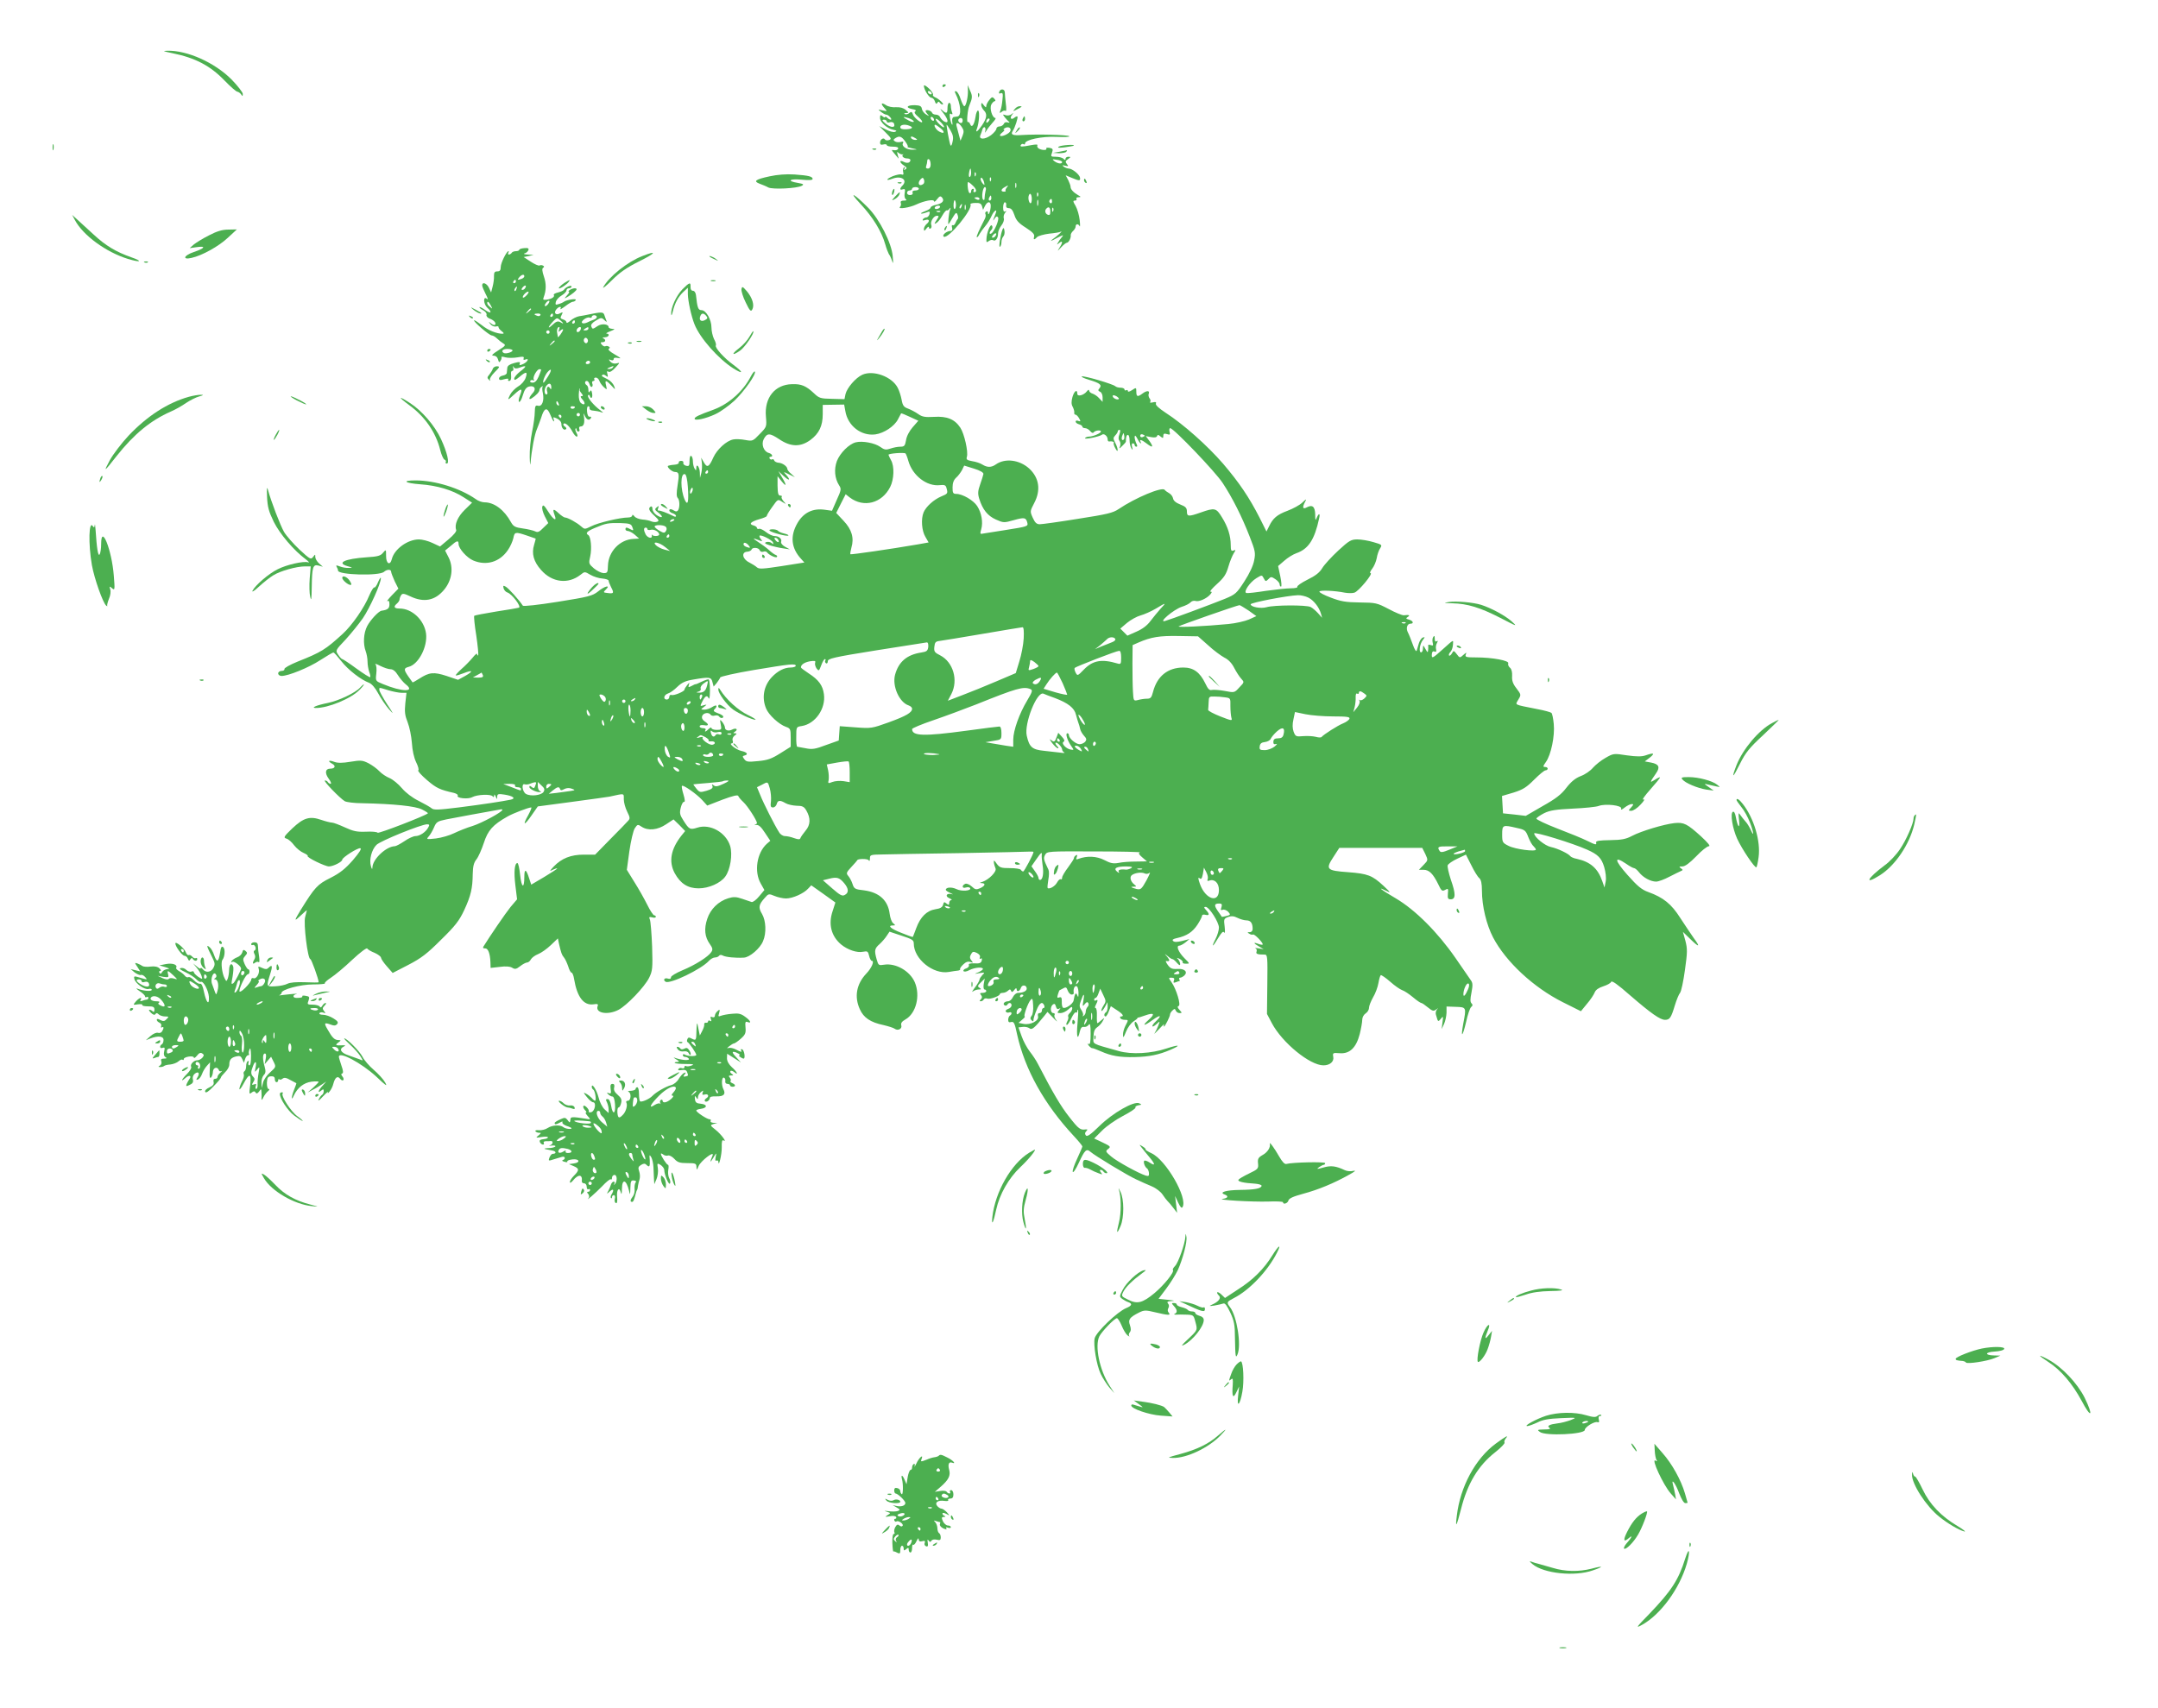 <?xml version="1.0" standalone="no"?>
<!DOCTYPE svg PUBLIC "-//W3C//DTD SVG 20010904//EN"
 "http://www.w3.org/TR/2001/REC-SVG-20010904/DTD/svg10.dtd">
<svg version="1.0" xmlns="http://www.w3.org/2000/svg"
 width="1280pt" height="1013pt" viewBox="0 0 1280 1013"
 preserveAspectRatio="xMidYMid meet">
<g transform="translate(0,1013) scale(0.1,-0.1)"
fill="#4caf50" stroke="none">
<path d="M1020 9815 c139 -28 228 -75 314 -165 33 -34 66 -63 74 -64 7 -1 18
-9 23 -17 7 -11 9 -11 9 4 0 9 -30 48 -67 86 -100 100 -262 173 -381 170 -30
-1 -25 -3 28 -14z"/>
<path d="M5480 9621 c0 -22 30 -71 45 -71 7 0 17 -10 20 -21 5 -15 9 -18 15
-9 5 9 9 9 14 1 4 -6 11 -11 17 -11 13 0 -23 35 -45 43 -9 4 -15 11 -12 15 3
5 -8 22 -24 37 -17 16 -30 23 -30 16z m45 -41 c3 -5 2 -10 -4 -10 -5 0 -13 5
-16 10 -3 6 -2 10 4 10 5 0 13 -4 16 -10z"/>
<path d="M5590 9619 c0 -5 5 -7 10 -4 6 3 10 8 10 11 0 2 -4 4 -10 4 -5 0 -10
-5 -10 -11z"/>
<path d="M5741 9595 c2 -38 -11 -95 -21 -95 -5 0 -14 19 -22 42 -7 23 -19 44
-26 46 -10 3 -11 0 -4 -14 31 -61 37 -132 11 -135 -5 -1 -15 -2 -21 -3 -8 -1
-12 -11 -10 -26 6 -36 -6 -20 -13 19 -4 24 -2 31 6 25 9 -5 10 -2 6 10 -4 10
-7 26 -7 37 0 10 -4 19 -10 19 -5 0 -10 -13 -10 -30 0 -35 -6 -37 -34 -12 -12
10 -9 4 7 -16 32 -40 37 -68 8 -53 -10 6 -21 17 -25 26 -3 8 -14 15 -25 15
-11 0 -21 5 -23 12 -4 12 -38 21 -38 9 0 -4 6 -13 13 -20 10 -11 8 -11 -10 0
-12 7 -23 22 -25 33 -2 16 -11 21 -41 22 -47 1 -59 -14 -17 -23 20 -3 27 -9
19 -13 -8 -6 -4 -15 15 -31 14 -12 26 -26 26 -31 0 -15 -49 23 -55 43 -5 16
-10 18 -21 9 -7 -7 -19 -10 -26 -7 -8 3 -5 6 6 6 18 1 18 2 -2 19 -14 12 -33
17 -57 16 -21 -2 -47 3 -61 13 -28 18 -32 8 -7 -19 17 -19 16 -19 -12 -13 -29
7 -29 7 -10 -8 11 -9 25 -17 31 -17 14 0 40 -30 27 -30 -5 0 -14 5 -21 12 -7
7 -12 8 -12 4 0 -5 -7 -3 -15 4 -13 10 -15 9 -15 -10 0 -25 42 -63 79 -70 20
-4 22 -7 10 -12 -10 -4 -34 3 -55 14 l-39 20 38 -38 c34 -34 37 -39 20 -45
-10 -3 -21 -2 -24 4 -9 13 -29 0 -29 -20 0 -10 6 -14 20 -10 11 3 20 1 20 -4
0 -5 16 -9 36 -9 24 0 34 -4 31 -12 -2 -7 -13 -11 -23 -9 -18 3 -18 2 1 -20
11 -13 22 -26 24 -29 2 -3 0 6 -4 20 -6 20 -5 22 5 13 7 -6 18 -10 24 -9 6 2
8 1 3 -1 -13 -8 3 -23 24 -23 10 0 19 -4 19 -9 0 -17 -19 -22 -40 -11 -27 14
-26 -4 2 -22 17 -11 19 -16 8 -23 -9 -6 -11 -4 -5 5 5 8 4 11 -3 7 -5 -4 -8
-16 -5 -27 4 -15 1 -19 -9 -15 -8 3 -31 -2 -52 -10 -43 -18 -44 -31 -2 -15 53
20 92 -8 58 -42 -17 -17 -15 -28 3 -21 13 4 15 0 11 -23 -3 -16 0 -31 7 -36 8
-5 3 -8 -12 -8 -15 0 -21 -4 -18 -14 3 -7 1 -18 -5 -24 -15 -15 58 -4 97 15
47 22 105 33 105 19 0 -6 9 -1 18 12 15 19 20 21 30 10 15 -19 3 -34 -35 -43
-18 -3 -33 -11 -33 -16 0 -6 -14 -15 -31 -21 -16 -6 -28 -12 -26 -14 2 -3 16
0 30 5 22 9 24 7 20 -10 -3 -10 -11 -19 -19 -19 -7 0 -16 -5 -20 -11 -4 -8 0
-9 15 -4 24 7 28 -7 6 -25 -8 -7 -15 -20 -15 -29 1 -13 3 -13 15 3 8 11 15 14
15 7 0 -7 4 -10 10 -6 5 3 7 12 4 20 -8 19 14 55 33 55 14 0 13 -3 -2 -26 -15
-23 -15 -25 -1 -17 9 5 25 25 35 44 10 18 22 32 26 31 4 -2 12 2 17 10 7 9 8
7 3 -7 -7 -18 -14 -85 -9 -85 1 0 12 17 24 38 20 33 23 35 30 17 4 -11 4 -22
0 -25 -3 -3 -9 -13 -13 -23 -4 -10 -11 -16 -16 -13 -5 3 -7 -3 -4 -14 4 -13 0
-20 -9 -20 -23 0 -53 -26 -40 -34 26 -16 175 165 158 192 -2 4 11 8 29 8 26 1
35 -3 40 -20 l6 -21 11 23 c17 33 38 28 34 -8 -3 -31 -16 -55 -16 -31 0 7 -5
9 -10 6 -6 -4 -8 -10 -5 -15 3 -5 2 -17 -3 -27 -37 -73 -52 -106 -48 -110 2
-3 10 6 16 19 7 12 23 34 35 48 12 14 28 40 36 58 13 31 37 48 25 17 -3 -8 -9
-23 -12 -32 -5 -15 -4 -15 6 1 9 13 14 15 20 6 8 -12 -22 -84 -40 -95 -14 -8
-13 8 1 22 6 6 8 17 3 24 -9 15 -32 -41 -33 -80 -1 -19 1 -21 14 -11 8 6 19 9
26 5 14 -9 29 12 29 41 0 12 9 33 20 47 11 14 17 32 14 41 -3 9 0 24 7 33 10
12 10 15 2 9 -9 -5 -13 2 -13 23 0 17 5 31 10 31 6 0 10 -8 8 -17 -2 -12 4
-18 16 -18 14 0 23 -12 33 -41 10 -31 25 -48 68 -75 39 -25 52 -39 49 -51 -6
-22 0 -23 18 -4 8 7 40 16 72 20 32 3 63 8 69 12 14 7 -19 -24 -54 -49 -13
-10 -1 -6 26 9 40 21 47 23 34 8 -9 -10 -20 -26 -24 -34 -8 -13 -7 -13 8 -1
21 17 22 3 1 -29 -14 -23 -13 -22 10 3 14 15 29 27 34 27 11 0 26 30 23 46 0
6 6 17 14 24 8 7 15 19 15 26 0 17 16 18 24 2 3 -7 3 10 0 37 -3 28 -14 65
-24 83 -16 27 -17 32 -4 32 8 0 12 5 9 10 -3 6 2 10 12 10 16 1 16 2 -2 12
-29 17 -45 35 -45 50 0 7 -7 25 -14 40 l-15 28 36 -15 c45 -19 52 -19 49 1 -3
19 -45 53 -66 54 -8 0 -22 5 -30 11 -12 9 -10 10 8 6 20 -5 21 -3 10 10 -10
13 -9 18 7 29 17 12 17 14 2 14 -9 0 -17 -5 -17 -12 0 -9 -3 -9 -12 0 -7 7
-27 12 -45 12 -30 0 -32 2 -23 24 7 21 5 25 -15 29 -14 2 -22 0 -19 -4 7 -12
-27 -11 -45 0 -7 5 -11 13 -8 18 4 7 -9 7 -36 2 -57 -11 -69 -11 -62 1 4 6 11
8 16 5 5 -4 9 -2 9 4 0 22 100 43 186 39 46 -2 81 -1 76 4 -8 8 -188 13 -280
7 -56 -4 -69 2 -55 24 13 19 33 81 28 86 -3 2 -11 -1 -18 -7 -19 -16 -30 -3
-14 17 10 14 10 14 -4 3 -9 -7 -25 -9 -35 -5 -17 6 -18 5 -4 -13 8 -10 20 -23
25 -27 6 -5 2 -6 -8 -3 -11 3 -20 0 -23 -9 -4 -8 -15 -15 -25 -15 -10 0 -19
-6 -19 -14 0 -7 -15 -25 -32 -38 -37 -27 -74 -27 -63 0 4 10 10 25 12 34 3 10
9 15 14 13 4 -3 6 -13 3 -23 -4 -12 -2 -11 7 3 6 11 23 32 37 48 14 15 21 27
16 27 -18 0 -36 57 -24 80 6 11 15 20 21 20 5 0 4 6 -3 14 -11 13 -15 12 -30
-7 -10 -12 -18 -28 -18 -36 0 -11 -4 -9 -15 5 -12 16 -14 17 -15 2 0 -9 7 -23
15 -32 22 -21 19 -46 -10 -89 -27 -39 -42 -49 -30 -19 12 32 17 100 7 106 -5
3 -13 -14 -16 -39 -8 -47 -22 -66 -32 -41 -3 9 -9 14 -13 12 -9 -6 -2 74 9 99
18 43 19 56 4 87 l-14 33 1 -30z m-321 -186 c0 -5 -13 -3 -30 6 -16 9 -30 17
-30 20 0 2 14 -1 30 -6 17 -6 30 -15 30 -20z m120 10 c0 -6 -4 -7 -10 -4 -5 3
-10 11 -10 16 0 6 5 7 10 4 6 -3 10 -11 10 -16z m60 -42 c0 -6 -11 0 -25 13
-14 13 -25 28 -25 33 0 6 11 0 25 -13 14 -13 25 -28 25 -33z m110 38 c0 -8 -4
-15 -9 -15 -13 0 -22 16 -14 24 11 11 23 6 23 -9z m152 -7 c-7 -7 -12 -8 -12
-2 0 14 12 26 19 19 2 -3 -1 -11 -7 -17z m-602 1 c0 -6 8 -8 19 -4 11 3 21 0
24 -9 10 -25 -19 -25 -49 0 -22 18 -25 23 -11 24 9 0 17 -5 17 -11z m445 -33
c13 -19 13 -29 4 -52 l-12 -29 -8 30 c-4 17 -11 40 -14 53 -10 30 10 29 30 -2z
m-311 8 c26 -10 18 -19 -19 -21 -25 -1 -35 3 -35 13 0 14 27 19 54 8z m185
-15 c27 -22 23 -36 -7 -20 -20 10 -38 41 -24 41 4 -1 18 -10 31 -21z m59 -13
c15 -26 18 -42 12 -67 -4 -21 -9 -28 -13 -19 -7 19 -25 120 -22 120 2 0 12
-15 23 -34z m355 -3 c-6 -16 -52 -37 -61 -28 -3 3 3 12 14 20 10 8 15 15 9 15
-5 0 -4 4 4 9 20 13 41 3 34 -16z m-623 -63 c12 -16 18 -31 13 -31 -4 -1 8 -5
27 -9 34 -7 35 -7 5 -8 -36 -2 -70 21 -59 39 5 9 1 11 -13 7 -12 -3 -27 -2
-34 3 -12 8 -11 11 1 19 25 16 37 12 60 -20z m60 20 c13 -8 13 -10 -2 -10 -9
0 -20 5 -23 10 -8 13 5 13 25 0z m90 -156 c0 -15 -6 -24 -16 -24 -11 0 -14 5
-10 16 3 9 6 22 6 30 0 9 5 12 10 9 6 -3 10 -17 10 -31z m780 15 c0 -13 -24
-11 -45 4 -16 13 -15 14 13 9 18 -2 32 -8 32 -13z m-540 -64 c0 -14 -4 -25 -9
-25 -4 0 -6 11 -3 25 2 14 6 25 8 25 2 0 4 -11 4 -25z m27 -17 c-3 -8 -6 -5
-6 6 -1 11 2 17 5 13 3 -3 4 -12 1 -19z m-311 -50 c-26 -18 -37 7 -14 30 10
10 14 9 19 -5 3 -10 1 -21 -5 -25z m363 -2 c1 -6 -5 -1 -13 9 -8 11 -12 24 -8
29 5 9 20 -17 21 -38z m38 22 c-3 -8 -6 -5 -6 6 -1 11 2 17 5 13 3 -3 4 -12 1
-19z m-109 -27 c23 -20 29 -41 11 -41 -5 0 -7 5 -4 10 3 6 1 10 -4 10 -6 0
-11 -7 -11 -16 0 -8 -4 -12 -10 -9 -9 6 -15 65 -7 65 2 0 14 -8 25 -19z m259
-13 c-3 -7 -5 -2 -5 12 0 14 2 19 5 13 2 -7 2 -19 0 -25z m-56 -1 c-6 -8 -9
-16 -6 -19 3 -2 -2 -5 -10 -5 -20 0 -19 14 3 26 23 14 26 13 13 -2z m-521 -7
c0 -5 -9 -10 -21 -10 -13 0 -19 -5 -16 -13 3 -8 -3 -14 -14 -14 -11 -1 -19 5
-19 13 0 8 7 14 15 14 8 0 15 5 15 10 0 6 9 10 20 10 11 0 20 -4 20 -10z m396
-12 c-3 -13 -6 -32 -6 -42 0 -12 -3 -16 -9 -10 -11 12 -2 74 11 74 6 0 8 -10
4 -22z m311 -30 c-3 -8 -6 -5 -6 6 -1 11 2 17 5 13 3 -3 4 -12 1 -19z m-37
-19 c0 -17 -4 -28 -10 -24 -5 3 -10 17 -10 31 0 13 5 24 10 24 6 0 10 -14 10
-31z m-240 6 c0 -8 -4 -15 -10 -15 -5 0 -7 7 -4 15 4 8 8 15 10 15 2 0 4 -7 4
-15z m-70 -5 c0 -5 -7 -7 -15 -4 -8 4 -15 8 -15 10 0 2 7 4 15 4 8 0 15 -4 15
-10z m347 -37 c-3 -10 -5 -4 -5 12 0 17 2 24 5 18 2 -7 2 -21 0 -30z m83 21
c0 -8 -5 -12 -10 -9 -6 4 -8 11 -5 16 9 14 15 11 15 -7z m-570 -19 c0 -14 -4
-25 -8 -25 -7 0 -8 31 -3 48 4 11 11 -3 11 -23z m33 -10 c-3 -9 -8 -14 -10
-11 -3 3 -2 9 2 15 9 16 15 13 8 -4z m24 -17 c-3 -7 -5 -2 -5 12 0 14 2 19 5
13 2 -7 2 -19 0 -25z m-152 12 c-3 -5 -13 -10 -21 -10 -8 0 -12 5 -9 10 3 6
13 10 21 10 8 0 12 -4 9 -10z m655 -25 c0 -18 -4 -23 -15 -19 -16 6 -20 26 -8
37 13 14 23 6 23 -18z m17 3 c-3 -8 -6 -5 -6 6 -1 11 2 17 5 13 3 -3 4 -12 1
-19z m-670 -4 c-3 -3 -12 -4 -19 -1 -8 3 -5 6 6 6 11 1 17 -2 13 -5z m328
-143 c-3 -6 -11 -11 -17 -11 -6 0 -6 6 2 15 14 17 26 13 15 -4z"/>
<path d="M5927 9586 c-4 -10 -1 -13 9 -9 12 4 14 -3 10 -38 -2 -24 -7 -53 -12
-64 -7 -17 -5 -18 8 -8 8 7 18 9 23 5 4 -4 5 15 1 42 -3 27 -6 57 -6 67 0 22
-25 25 -33 5z"/>
<path d="M5801 9564 c0 -11 3 -14 6 -6 3 7 2 16 -1 19 -3 4 -6 -2 -5 -13z"/>
<path d="M6019 9483 c-13 -15 -12 -15 11 -3 34 17 36 20 18 20 -9 0 -22 -7
-29 -17z"/>
<path d="M6066 9425 c-3 -8 -1 -15 4 -15 6 0 10 7 10 15 0 8 -2 15 -4 15 -2 0
-6 -7 -10 -15z"/>
<path d="M6031 9357 c-13 -21 -12 -21 5 -5 10 10 16 20 13 22 -3 3 -11 -5 -18
-17z"/>
<path d="M312 9255 c0 -16 2 -22 5 -12 2 9 2 23 0 30 -3 6 -5 -1 -5 -18z"/>
<path d="M6280 9260 c-10 -7 1 -8 35 -4 28 4 52 8 54 10 10 9 -75 3 -89 -6z"/>
<path d="M5178 9243 c7 -3 16 -2 19 1 4 3 -2 6 -13 5 -11 0 -14 -3 -6 -6z"/>
<path d="M6285 9230 l-40 -7 37 -2 c20 0 40 4 43 9 3 6 5 9 3 9 -2 -1 -21 -5
-43 -9z"/>
<path d="M4565 9084 c-84 -18 -99 -29 -59 -44 16 -6 39 -15 51 -22 25 -13 171
-6 199 10 14 8 10 11 -24 17 -68 11 -49 26 23 19 42 -4 65 -3 65 4 0 15 -23
21 -108 27 -50 3 -101 -1 -147 -11z"/>
<path d="M6430 9061 c0 -6 4 -13 10 -16 6 -3 7 1 4 9 -7 18 -14 21 -14 7z"/>
<path d="M5328 9043 c7 -3 16 -2 19 1 4 3 -2 6 -13 5 -11 0 -14 -3 -6 -6z"/>
<path d="M5293 8995 c-3 -9 -3 -18 -1 -21 3 -3 8 4 11 16 6 23 -1 27 -10 5z"/>
<path d="M5105 8919 c72 -77 124 -161 146 -239 7 -25 17 -50 21 -57 5 -6 14
-24 19 -40 7 -22 8 -16 4 27 -6 77 -78 219 -145 287 -85 86 -123 105 -45 22z"/>
<path d="M5309 8964 c-22 -25 -22 -26 -3 -16 12 6 24 18 28 27 8 21 3 19 -25
-11z"/>
<path d="M444 8825 c48 -91 185 -191 315 -231 76 -23 91 -15 19 10 -90 32
-151 68 -223 135 -33 30 -75 69 -94 86 l-33 30 16 -30z"/>
<path d="M5605 8779 c-4 -6 -5 -12 -2 -15 2 -3 7 2 10 11 7 17 1 20 -8 4z"/>
<path d="M5947 8770 c-12 -27 -25 -110 -16 -104 5 3 9 15 9 28 0 12 5 27 11
33 6 6 9 21 7 34 -3 18 -6 20 -11 9z"/>
<path d="M1240 8734 c-36 -18 -76 -43 -90 -54 l-25 -22 43 6 c57 8 47 -7 -18
-29 -60 -20 -71 -48 -14 -35 63 14 162 69 216 120 l53 49 -50 -1 c-37 0 -69
-10 -115 -34z"/>
<path d="M3080 8648 c0 -4 -9 -8 -19 -8 -11 0 -23 -4 -26 -10 -3 -5 -11 -10
-16 -10 -6 0 -7 5 -4 10 3 6 4 10 1 10 -11 0 -46 -70 -46 -94 0 -19 -5 -26
-20 -26 -16 0 -20 -6 -20 -27 1 -16 -3 -44 -8 -63 l-9 -35 -13 28 c-13 27 -40
37 -40 14 0 -7 10 -30 21 -52 12 -23 16 -35 7 -28 -23 20 -21 -31 2 -52 31
-28 23 -39 -11 -15 -16 12 -32 20 -35 18 -2 -3 7 -11 21 -18 15 -8 23 -20 21
-27 -3 -8 4 -17 18 -23 26 -9 42 -28 32 -37 -3 -3 -14 0 -23 8 -17 13 -17 13
-4 -4 8 -10 23 -16 32 -14 10 3 17 1 16 -3 -1 -5 7 -16 18 -24 15 -12 16 -15
5 -16 -33 0 -86 21 -121 50 -21 16 -41 30 -46 30 -14 -1 89 -90 104 -90 7 0
21 -8 32 -19 10 -10 27 -23 37 -29 16 -9 12 -14 -31 -41 -35 -22 -43 -31 -28
-31 13 0 23 -8 27 -22 5 -19 8 -20 15 -8 5 8 8 17 5 21 -2 4 9 4 24 -1 16 -4
48 -4 71 0 33 6 41 5 37 -6 -3 -8 0 -11 10 -7 25 10 15 -13 -12 -26 -22 -10
-25 -9 -21 2 4 11 -2 12 -34 3 -26 -7 -39 -16 -40 -28 -1 -10 -2 -24 -3 -30 0
-7 -11 -14 -23 -16 -13 -2 -23 -10 -23 -17 0 -10 7 -12 30 -5 19 5 28 5 25 -1
-4 -5 -1 -9 4 -9 11 0 15 12 12 43 -1 9 2 17 8 17 6 0 8 8 5 18 -4 12 -3 13 3
4 7 -10 16 -10 38 -2 40 15 41 7 0 -24 -19 -15 -35 -34 -35 -42 0 -12 8 -9 31
10 40 34 50 33 37 -5 -6 -18 -25 -40 -44 -51 -18 -11 -40 -33 -48 -49 -18 -36
-16 -36 24 1 42 39 52 38 35 -4 -8 -19 -11 -37 -6 -40 5 -3 15 15 22 39 10 34
20 47 37 52 33 8 45 -15 21 -40 -21 -23 -26 -42 -7 -31 27 17 48 39 48 51 0 6
6 15 13 19 6 4 9 4 6 0 -4 -4 -3 -22 1 -39 9 -44 -5 -81 -29 -74 -15 4 -18 -2
-19 -37 0 -22 -7 -76 -16 -118 -9 -42 -15 -110 -14 -150 1 -40 3 -55 5 -33 6
74 24 170 38 200 7 17 18 47 25 67 18 60 35 65 54 18 9 -22 18 -40 21 -40 2 0
2 7 -1 14 -5 13 -2 13 20 3 16 -8 26 -20 26 -34 0 -23 17 -40 28 -28 3 3 0 10
-8 15 -8 5 -11 12 -7 16 9 10 35 -14 53 -48 8 -15 19 -28 25 -28 6 0 6 8 -1
21 -7 11 -9 23 -6 27 3 3 6 0 6 -6 0 -7 5 -12 11 -12 6 0 9 7 5 15 -3 9 0 15
8 15 18 0 25 19 20 56 -4 26 -4 27 5 7 11 -24 26 -30 36 -13 4 6 1 9 -7 8 -8
-2 -14 9 -16 30 -2 18 1 32 7 32 6 0 10 -6 8 -12 -1 -8 9 -14 23 -14 14 -1 34
-5 45 -9 16 -6 15 -4 -4 11 -39 28 -80 78 -73 88 3 6 7 5 10 -2 7 -23 19 -12
14 14 -3 19 -7 22 -13 12 -6 -9 -9 -7 -9 9 0 12 -4 25 -10 28 -13 8 -13 25 1
25 6 0 13 -9 16 -20 3 -11 9 -17 14 -15 4 3 6 12 2 20 -3 8 0 15 7 15 6 0 8 5
5 10 -3 6 1 10 9 10 8 0 17 -8 21 -19 3 -10 15 -27 26 -37 20 -18 20 -18 14 9
-9 34 -1 34 31 0 25 -27 25 -27 16 -2 -5 13 -22 31 -38 39 -16 8 -31 16 -33
18 -2 1 -1 5 2 8 4 4 13 1 21 -5 12 -10 13 -8 9 10 -5 16 -3 20 6 14 8 -5 23
4 41 24 28 30 28 31 6 25 -14 -3 -27 1 -36 11 -11 13 -10 15 4 9 9 -4 16 -1
16 6 0 8 9 10 28 6 19 -5 14 1 -21 21 -28 16 -43 29 -36 34 8 5 8 8 0 13 -6 4
-15 5 -20 2 -5 -3 -14 1 -21 9 -10 12 -9 15 4 15 19 0 21 16 4 23 -7 3 -3 6
10 6 23 1 32 20 10 22 -7 0 3 7 22 14 28 11 30 14 13 14 -13 1 -23 5 -23 10 0
19 -41 23 -65 7 -30 -20 -31 -20 -38 -2 -4 9 6 22 27 34 31 19 35 19 51 3 14
-13 16 -13 11 -1 -3 8 -9 23 -12 33 -6 17 -18 17 -99 0 -11 -2 -33 -7 -50 -9
-16 -3 -40 -15 -52 -27 -13 -11 -23 -16 -23 -9 0 6 -9 14 -20 17 -17 5 -18 10
-9 26 9 19 9 19 -10 10 -24 -14 -39 3 -21 24 15 18 34 20 24 3 -4 -6 8 0 28
15 19 15 40 27 46 27 6 0 14 4 17 10 7 11 -53 2 -70 -10 -5 -4 -20 -11 -32
-14 -18 -6 -20 -4 -16 14 3 11 18 28 34 37 16 10 29 23 29 30 0 7 7 13 15 13
8 0 15 5 15 10 0 12 -35 -3 -45 -19 -3 -5 -19 -12 -35 -16 -17 -4 -28 -10 -25
-15 7 -11 -13 -24 -44 -28 -19 -2 -22 0 -16 15 15 40 16 80 1 123 -10 30 -12
46 -5 51 8 5 8 9 0 13 -6 4 -15 4 -21 1 -5 -3 -28 7 -51 22 l-43 28 30 6 29 7
-35 2 c-19 1 -28 4 -18 7 9 2 19 11 22 19 4 11 -2 14 -24 12 -17 -1 -30 -6
-30 -10z m30 -157 c0 -5 -7 -12 -16 -15 -24 -9 -28 -7 -14 9 14 17 30 20 30 6z
m-50 -31 c0 -5 -5 -10 -11 -10 -5 0 -7 5 -4 10 3 6 8 10 11 10 2 0 4 -4 4 -10z
m55 -39 c-3 -6 -11 -11 -17 -11 -6 0 -6 6 2 15 14 17 26 13 15 -4z m-52 -6
c-3 -9 -8 -14 -10 -11 -3 3 -2 9 2 15 9 16 15 13 8 -4z m62 -35 c-10 -11 -20
-18 -23 -15 -7 6 18 35 31 35 5 0 2 -9 -8 -20z m125 -55 c-7 -9 -15 -13 -18
-10 -3 2 1 11 8 20 7 9 15 13 18 10 3 -2 -1 -11 -8 -20z m-339 -7 c11 -21 11
-22 -4 -9 -10 7 -17 17 -17 22 0 15 9 10 21 -13z m239 -22 c0 -2 -8 -10 -17
-17 -16 -13 -17 -12 -4 4 13 16 21 21 21 13z m55 -36 c-3 -5 -12 -7 -20 -3
-21 7 -19 13 6 13 11 0 18 -4 14 -10z m75 0 c0 -5 -5 -10 -11 -10 -5 0 -7 5
-4 10 3 6 8 10 11 10 2 0 4 -4 4 -10z m260 -10 c0 -6 -8 -13 -17 -16 -10 -3
-28 -11 -40 -17 -13 -6 -26 -7 -30 -3 -11 10 28 38 44 32 7 -3 13 -1 13 4 0 6
7 10 15 10 8 0 15 -5 15 -10z m-200 -38 c0 -2 -8 1 -17 7 -14 8 -25 4 -47 -17
-31 -29 -26 -11 7 24 19 19 22 20 39 5 10 -8 18 -17 18 -19z m70 8 c0 -5 -5
-10 -11 -10 -5 0 -7 5 -4 10 3 6 8 10 11 10 2 0 4 -4 4 -10z m-94 -46 c-5 -14
-4 -15 9 -4 8 7 15 9 15 4 -1 -10 -30 -51 -31 -43 0 2 -2 13 -4 23 -4 20 2 36
12 36 3 0 2 -7 -1 -16z m128 1 c-6 -16 -24 -21 -24 -7 0 11 11 22 21 22 5 0 6
-7 3 -15z m46 5 c0 -5 -8 -10 -17 -10 -15 0 -16 2 -3 10 19 12 20 12 20 0z
m-230 -20 c0 -5 -4 -10 -10 -10 -5 0 -10 5 -10 10 0 6 5 10 10 10 6 0 10 -4
10 -10z m225 -60 c-5 -8 -11 -8 -17 -2 -6 6 -7 16 -3 22 5 8 11 8 17 2 6 -6 7
-16 3 -22z m-195 6 c0 -2 -8 -10 -17 -17 -16 -13 -17 -12 -4 4 13 16 21 21 21
13z m-250 -55 c0 -10 -40 -22 -52 -15 -18 11 -6 24 22 24 17 0 30 -4 30 -9z
m460 -71 c0 -5 -7 -10 -16 -10 -8 0 -12 5 -9 10 3 6 10 10 16 10 5 0 9 -4 9
-10z m135 -30 c-3 -5 -14 -10 -23 -9 -14 0 -13 2 3 9 27 11 27 11 20 0z m-425
-14 c0 -2 -7 -20 -15 -40 -11 -25 -22 -36 -36 -36 -11 0 -17 5 -14 10 4 6 11
7 17 4 7 -4 8 -2 4 5 -8 13 19 61 34 61 6 0 10 -2 10 -4z m40 -40 c-12 -20
-24 -36 -26 -36 -9 0 8 45 24 63 25 28 26 11 2 -27z m20 -64 c0 -13 -2 -14 -9
-3 -11 17 -23 -1 -15 -23 3 -9 1 -16 -5 -16 -15 0 -14 38 2 54 15 17 27 11 27
-12z m168 -15 c-1 -2 3 -11 11 -20 10 -13 11 -17 1 -17 -9 0 -7 -7 5 -20 21
-23 13 -39 -9 -21 -9 7 -14 28 -13 51 1 21 3 37 5 35 2 -2 2 -5 0 -8z m-124
-83 c3 -8 2 -12 -4 -9 -6 3 -10 10 -10 16 0 14 7 11 14 -7z m96 -18 c0 -11
-19 -15 -25 -6 -3 5 1 10 9 10 9 0 16 -2 16 -4z m30 -46 c0 -5 -4 -10 -10 -10
-5 0 -10 5 -10 10 0 6 5 10 10 10 6 0 10 -4 10 -10z m-110 -10 c0 -5 -2 -10
-4 -10 -3 0 -8 5 -11 10 -3 6 -1 10 4 10 6 0 11 -4 11 -10z"/>
<path d="M3810 8611 c-88 -34 -199 -123 -232 -185 -6 -11 17 7 51 41 47 47 87
75 163 113 99 49 109 67 18 31z"/>
<path d="M4211 8606 c2 -2 15 -9 29 -15 24 -11 24 -11 6 3 -16 13 -49 24 -35
12z"/>
<path d="M858 8573 c7 -3 16 -2 19 1 4 3 -2 6 -13 5 -11 0 -14 -3 -6 -6z"/>
<path d="M3348 8452 c-15 -10 -30 -23 -33 -30 -5 -14 50 21 60 38 8 12 6 12
-27 -8z"/>
<path d="M4218 8463 c6 -2 18 -2 25 0 6 3 1 5 -13 5 -14 0 -19 -2 -12 -5z"/>
<path d="M4047 8413 c-36 -38 -68 -107 -66 -147 1 -12 5 -4 10 17 12 50 32 87
63 116 l26 24 0 -39 c1 -41 20 -129 39 -177 32 -82 141 -205 230 -262 61 -38
62 -25 2 20 -56 40 -113 104 -105 116 3 5 -2 22 -11 38 -8 17 -15 47 -15 68 0
47 -32 103 -59 103 -20 0 -25 14 -33 90 -2 14 -9 25 -18 25 -9 0 -15 9 -14 23
1 30 -6 28 -49 -15z m142 -157 c10 -12 8 -17 -8 -25 -22 -12 -37 0 -27 24 7
19 20 19 35 1z"/>
<path d="M4398 8415 c-2 -11 9 -47 25 -79 24 -50 31 -57 39 -42 14 25 1 68
-31 107 -26 30 -29 32 -33 14z"/>
<path d="M3380 8410 c-8 -5 -11 -10 -6 -10 5 0 1 -10 -10 -21 -19 -22 -19 -22
1 -11 29 17 55 38 55 46 0 9 -23 7 -40 -4z"/>
<path d="M2810 8291 c14 -11 32 -21 40 -21 13 0 5 5 -52 35 -7 4 -2 -3 12 -14z"/>
<path d="M2787 8249 c7 -7 15 -10 18 -7 3 3 -2 9 -12 12 -14 6 -15 5 -6 -5z"/>
<path d="M5234 8168 c-4 -7 -14 -24 -22 -38 -14 -24 -13 -24 3 -5 20 24 37 55
31 55 -3 0 -8 -6 -12 -12z"/>
<path d="M4445 8132 c-11 -20 -39 -51 -63 -69 -47 -36 -39 -46 9 -12 27 19 86
105 77 114 -2 2 -12 -13 -23 -33z"/>
<path d="M3778 8103 c6 -2 18 -2 25 0 6 3 1 5 -13 5 -14 0 -19 -2 -12 -5z"/>
<path d="M3728 8093 c7 -3 16 -2 19 1 4 3 -2 6 -13 5 -11 0 -14 -3 -6 -6z"/>
<path d="M2890 8049 c0 -5 5 -7 10 -4 6 3 10 8 10 11 0 2 -4 4 -10 4 -5 0 -10
-5 -10 -11z"/>
<path d="M2887 7989 c7 -7 15 -10 18 -7 3 3 -2 9 -12 12 -14 6 -15 5 -6 -5z"/>
<path d="M2923 7942 c-3 -9 -13 -25 -21 -35 -13 -14 -13 -20 -2 -30 9 -8 11
-9 6 0 -3 6 9 26 28 45 30 30 32 34 15 35 -11 1 -23 -6 -26 -15z"/>
<path d="M4454 7898 c-46 -89 -130 -164 -221 -198 -89 -32 -113 -44 -113 -54
0 -14 66 0 123 27 29 13 79 49 112 79 58 54 134 162 122 174 -3 3 -13 -9 -23
-28z"/>
<path d="M5115 7907 c-40 -18 -91 -78 -100 -115 l-6 -30 -74 2 c-68 1 -77 4
-107 33 -47 44 -75 56 -130 54 -102 -2 -165 -81 -155 -192 5 -61 5 -61 -37
-104 -40 -42 -42 -43 -86 -35 -25 5 -57 6 -71 3 -41 -8 -96 -59 -118 -107 -25
-57 -37 -63 -56 -29 l-16 28 4 -30 c2 -16 1 -43 -3 -60 l-8 -30 -1 32 c-1 33
-21 58 -21 26 0 -15 -2 -16 -10 -3 -5 8 -10 27 -10 42 0 15 -4 30 -10 33 -6 4
-10 -8 -10 -28 0 -31 -3 -34 -21 -30 -11 3 -18 11 -16 17 3 7 -3 12 -13 12
-10 0 -16 -5 -14 -11 2 -5 -10 -11 -27 -12 -18 -1 -34 -5 -37 -7 -7 -8 25 -36
42 -36 24 0 26 -13 15 -80 -7 -44 -7 -66 1 -74 12 -12 13 -56 2 -73 -5 -8 -13
-9 -22 -3 -19 12 -30 12 -30 1 0 -5 9 -13 20 -16 11 -3 20 -11 20 -16 0 -5 -7
-6 -17 0 -38 19 -78 34 -87 32 -5 -1 -6 6 -2 15 5 14 4 15 -9 4 -13 -11 -12
-15 11 -32 32 -25 23 -36 -11 -14 -14 9 -25 26 -25 37 0 11 -4 17 -10 14 -17
-10 -11 -25 22 -55 26 -24 29 -30 16 -35 -9 -4 -25 -2 -35 2 -10 5 -34 10 -53
11 -19 2 -41 10 -47 19 -7 9 -13 12 -13 5 0 -7 -11 -12 -25 -12 -46 0 -178
-31 -218 -52 -39 -19 -39 -19 -61 0 -23 21 -79 52 -95 52 -5 0 -22 11 -37 25
-32 30 -38 27 -25 -9 17 -43 -6 -31 -38 20 -22 35 -30 42 -34 29 -4 -9 3 -35
14 -57 l21 -41 -30 -29 c-23 -24 -33 -28 -48 -20 -11 5 -43 13 -73 17 -45 6
-56 12 -70 37 -40 73 -99 118 -157 118 -14 0 -38 8 -52 19 -93 65 -241 111
-357 111 -85 0 -65 -16 28 -23 99 -7 191 -34 257 -77 l50 -32 -43 -42 c-42
-41 -63 -89 -51 -120 3 -8 -15 -30 -46 -56 l-50 -42 -45 21 c-25 12 -61 21
-80 21 -67 0 -146 -57 -161 -117 -10 -40 -34 -28 -34 18 0 41 0 41 -18 20 -14
-18 -31 -23 -97 -27 -130 -9 -182 -33 -113 -53 32 -9 32 -9 6 -10 -15 -1 -38
3 -53 9 -20 8 -24 7 -18 -3 4 -6 8 -16 8 -22 0 -26 246 -33 273 -7 17 15 42
16 42 0 0 -6 10 -31 21 -56 l22 -44 -39 -40 c-22 -23 -33 -38 -26 -34 8 5 12
-1 12 -19 0 -25 -11 -33 -47 -38 -18 -3 -66 -55 -85 -91 -22 -42 -25 -106 -9
-149 6 -16 11 -43 11 -62 0 -19 5 -46 10 -61 6 -15 8 -29 6 -31 -3 -3 -39 20
-82 51 -42 31 -80 56 -84 56 -4 0 -15 12 -24 26 -17 25 -17 26 43 89 33 36 79
93 103 127 42 62 108 208 107 238 0 8 -7 -2 -16 -22 -8 -21 -19 -36 -23 -33
-4 2 -17 -18 -29 -46 -30 -74 -103 -179 -159 -230 -102 -93 -126 -108 -267
-164 -44 -18 -79 -37 -78 -44 2 -6 -6 -11 -17 -11 -11 0 -20 -7 -20 -15 0 -8
9 -15 20 -15 40 0 161 49 230 94 39 25 74 46 78 45 4 0 25 -24 47 -52 40 -51
116 -110 165 -128 15 -6 36 -30 53 -62 15 -28 43 -70 62 -92 33 -37 32 -34
-10 29 -25 39 -45 76 -45 83 0 16 -5 16 54 -2 27 -8 62 -15 78 -15 l29 0 -7
-63 c-5 -51 -2 -72 14 -112 11 -28 22 -82 25 -122 3 -45 12 -87 25 -114 12
-24 18 -46 13 -49 -5 -3 18 -29 52 -58 56 -48 76 -57 160 -76 15 -4 25 -11 22
-16 -10 -15 61 -23 86 -9 30 16 111 19 121 5 5 -7 8 -5 9 4 0 10 3 8 9 -5 8
-19 9 -19 9 -1 1 16 6 18 44 12 51 -8 69 -23 36 -30 -48 -10 -166 -28 -308
-46 -121 -15 -149 -16 -161 -5 -8 7 -43 27 -77 44 -38 19 -76 48 -99 75 -21
25 -54 52 -73 60 -20 8 -47 26 -61 41 -14 15 -43 36 -64 47 -36 18 -46 19
-107 9 -47 -8 -76 -8 -95 -1 -33 13 -44 6 -15 -10 25 -13 19 -30 -10 -30 -30
0 -34 -26 -9 -60 12 -16 17 -30 11 -30 -5 0 -13 5 -16 10 -3 6 -11 10 -18 10
-13 0 89 -106 118 -123 11 -6 58 -12 105 -12 186 -4 314 -17 353 -37 22 -11
37 -21 35 -23 -14 -14 -293 -122 -298 -115 -3 5 -35 8 -70 6 -54 -2 -75 3
-125 26 -33 15 -67 28 -76 28 -8 0 -37 7 -63 16 -69 24 -105 13 -172 -50 -51
-49 -54 -55 -35 -61 12 -3 32 -21 46 -40 14 -18 39 -38 56 -45 16 -7 27 -15
24 -18 -8 -8 103 -62 126 -62 25 0 79 27 79 40 0 13 91 71 107 68 10 -2 -5
-25 -44 -71 -46 -52 -76 -76 -133 -105 -77 -38 -93 -56 -175 -188 -42 -69 -42
-74 -1 -35 20 19 36 33 36 30 0 -2 -5 -20 -10 -39 -11 -38 15 -250 31 -250 6
0 49 -118 49 -137 0 -2 -36 -2 -80 0 -53 2 -89 -1 -105 -9 -13 -7 -46 -14 -72
-15 -54 -3 -54 -3 -30 74 15 47 12 58 -11 35 -9 -9 -18 -9 -37 0 -24 11 -26
10 -20 -7 7 -24 -14 -61 -32 -54 -7 3 -13 -1 -13 -9 0 -8 -16 -29 -35 -48 -21
-21 -35 -28 -35 -19 1 23 38 99 50 99 5 0 10 7 10 15 0 8 -3 15 -8 15 -4 0
-13 14 -21 31 -11 26 -11 32 3 48 14 15 14 20 2 30 -11 9 -15 7 -19 -9 -3 -11
-16 -24 -30 -29 -14 -5 -28 -15 -33 -22 -4 -8 -3 -10 5 -5 10 6 51 -26 51 -40
0 -10 -37 -80 -45 -86 -14 -10 -14 -8 -5 41 4 25 6 51 3 58 -9 24 -23 13 -24
-19 0 -18 -4 -42 -8 -53 -8 -19 -8 -19 -19 2 -15 28 -23 94 -13 108 15 19 18
65 5 76 -10 8 -14 0 -19 -35 -9 -55 -19 -58 -35 -12 -6 19 -18 40 -26 46 -22
19 -20 10 18 -66 13 -26 14 -37 4 -55 -13 -27 -45 -32 -63 -9 -7 8 -13 11 -13
6 0 -5 -10 -1 -22 10 l-23 19 21 -25 c12 -14 25 -36 29 -48 7 -23 7 -23 -19
-7 -14 10 -26 22 -26 27 0 6 -7 8 -15 4 -8 -3 -21 2 -30 10 -8 9 -23 14 -33
11 -12 -3 -3 -10 29 -25 25 -12 53 -30 63 -41 10 -11 22 -18 27 -16 14 9 45
-49 48 -88 3 -55 -15 -37 -29 28 -7 36 -15 52 -24 49 -6 -2 -23 7 -35 20 -13
14 -28 23 -34 19 -6 -3 -15 1 -21 9 -6 8 -21 20 -34 27 -12 7 -20 16 -17 20
10 18 -21 29 -60 22 l-40 -8 35 -10 c25 -8 29 -11 13 -12 -12 -1 -26 -8 -31
-17 -6 -11 -11 -13 -16 -5 -4 6 -2 11 4 11 7 0 5 6 -4 15 -10 10 -27 14 -53
11 -20 -3 -42 -1 -48 3 -5 4 -18 11 -29 15 -18 6 -18 5 -1 -20 l17 -27 -28 7
-29 7 24 -20 c14 -10 30 -17 36 -15 7 3 18 -3 26 -12 15 -18 18 -18 -48 1 -17
5 -20 2 -16 -13 7 -27 61 -65 84 -59 10 3 19 1 19 -5 0 -11 -50 -7 -85 7 -11
4 -5 -2 12 -14 18 -11 33 -26 33 -31 0 -6 4 -8 10 -5 5 3 10 1 10 -4 0 -6 -4
-11 -9 -11 -5 0 -17 -3 -27 -7 -12 -4 -15 -3 -10 5 12 20 -9 13 -28 -9 -18
-21 -18 -22 12 -17 17 2 29 1 26 -4 -3 -4 12 -8 33 -8 32 0 39 -3 39 -20 0
-13 -4 -16 -10 -10 -6 6 -14 10 -20 10 -5 0 -1 -8 10 -19 13 -12 21 -14 26 -7
5 8 11 7 20 -2 6 -6 23 -12 37 -12 23 0 24 -1 9 -16 -12 -13 -20 -14 -37 -5
-14 8 -21 8 -21 1 0 -6 7 -13 16 -17 8 -3 13 -12 10 -20 -3 -8 -1 -11 4 -8 12
8 13 -5 1 -24 -5 -8 -16 -11 -24 -8 -9 3 -28 -5 -44 -19 l-28 -25 28 11 c46
17 77 13 77 -9 0 -11 -4 -23 -10 -26 -16 -10 -12 -28 5 -21 12 4 14 0 9 -20
-4 -17 -2 -29 7 -35 11 -6 8 -9 -8 -9 -16 0 -21 -4 -16 -16 3 -9 0 -20 -8 -25
-12 -7 -11 -9 2 -9 9 0 19 3 22 6 4 4 20 8 37 9 17 2 39 10 49 19 10 9 21 13
24 9 4 -3 7 -2 7 4 0 14 60 23 60 9 0 -6 8 -1 18 11 12 16 21 20 31 14 12 -8
12 -12 2 -25 -8 -9 -21 -16 -31 -16 -21 0 -44 -25 -36 -39 4 -5 -7 -24 -24
-41 -34 -34 -41 -53 -10 -25 22 20 39 14 23 -7 -5 -7 -12 -20 -16 -29 -5 -14
-2 -15 18 -5 18 8 23 17 19 32 -3 12 1 26 11 34 21 17 32 4 17 -20 -10 -16 -9
-18 2 -14 8 3 19 18 24 32 5 15 18 37 29 49 l19 21 -2 -50 c-2 -35 0 -48 8
-40 5 5 11 21 11 35 2 25 27 31 35 9 2 -7 9 -10 15 -6 7 3 4 -1 -5 -9 -10 -8
-18 -19 -18 -26 0 -6 -6 -11 -14 -11 -9 0 -12 -7 -9 -19 3 -13 -3 -22 -25 -32
-18 -8 -28 -18 -25 -26 4 -9 20 1 49 32 24 24 44 48 44 52 0 5 12 19 25 32 14
13 25 33 25 45 0 29 11 42 41 49 21 5 28 2 36 -16 l10 -22 7 23 c4 12 12 22
17 22 6 0 8 3 6 8 -3 4 -1 16 3 27 5 13 8 0 9 -37 0 -37 -3 -58 -10 -58 -6 0
-8 7 -5 16 3 8 2 12 -4 9 -6 -3 -10 -17 -10 -30 0 -13 -4 -26 -10 -30 -5 -3
-7 -11 -4 -18 3 -8 -2 -27 -11 -43 -8 -16 -15 -36 -15 -44 0 -8 11 5 24 30 35
66 48 64 40 -7 -7 -52 -6 -57 8 -45 13 10 18 10 24 1 5 -9 11 -7 21 6 12 18
13 17 14 -6 1 -13 1 -31 0 -39 0 -8 5 -4 11 10 7 14 19 30 28 37 9 7 10 12 3
13 -6 0 -10 15 -10 37 2 30 6 37 25 38 15 1 22 -4 22 -17 0 -10 5 -18 10 -18
6 0 10 5 10 12 0 6 3 8 7 5 3 -4 12 -2 19 4 10 8 22 6 46 -8 18 -10 34 -18 36
-19 1 0 -5 -17 -13 -37 -17 -42 -19 -75 -2 -36 21 46 59 76 104 82 24 3 43 2
43 -1 0 -3 -15 -18 -32 -34 l-33 -29 30 16 c17 8 41 23 55 32 l25 17 -22 -25
c-26 -28 -31 -48 -8 -29 12 10 15 10 15 -3 0 -9 -4 -19 -10 -22 -5 -3 -15 -16
-20 -28 -6 -12 5 -4 25 18 21 22 34 33 30 25 -3 -8 1 -6 10 5 9 11 19 31 22
45 10 38 25 50 40 31 6 -9 15 -13 19 -9 4 4 2 14 -5 22 -8 10 -9 15 -1 18 7 2
6 17 -5 47 -8 24 -15 47 -15 52 0 35 135 -38 221 -117 59 -56 69 -63 53 -35
-10 18 -41 52 -68 75 -26 22 -56 57 -66 77 -18 34 -92 109 -108 109 -4 0 12
-17 35 -38 22 -20 49 -50 60 -67 18 -29 18 -29 -2 -20 -11 4 -41 15 -67 24
-48 16 -59 38 -28 53 11 6 10 7 -5 7 -44 -2 -50 0 -29 16 18 13 18 14 1 15
-22 0 -36 13 -64 63 -23 39 -20 43 21 28 18 -7 27 -6 36 4 8 10 3 18 -23 34
-19 12 -46 21 -61 21 -15 0 -25 4 -21 10 3 5 13 6 23 3 14 -6 15 -4 4 9 -10
13 -10 19 3 32 9 9 12 16 6 16 -5 0 -14 -7 -19 -16 -6 -11 -11 -13 -16 -5 -4
6 -23 11 -41 11 -32 0 -34 2 -25 24 7 21 5 25 -15 28 -13 3 -23 2 -22 -1 3 -8
-8 -11 -33 -11 -25 0 -26 17 -2 23 17 4 -26 1 -83 -6 -16 -3 -24 -2 -17 0 6 2
12 8 12 13 0 20 112 50 187 50 42 0 73 3 70 6 -4 4 13 19 36 34 23 15 80 62
125 105 49 46 87 74 90 68 4 -6 24 -18 45 -26 20 -9 37 -22 37 -29 1 -7 16
-30 35 -51 l34 -39 93 48 c77 40 111 66 194 149 84 82 108 113 137 175 40 86
50 130 51 215 1 45 6 67 22 87 12 15 31 59 44 98 24 74 53 107 140 156 33 19
125 54 141 54 4 0 -4 -20 -18 -46 -36 -63 -23 -64 20 -1 l37 53 202 27 c112
15 212 29 223 31 92 20 85 22 85 -16 0 -18 9 -51 20 -73 17 -34 18 -41 6 -54
-8 -9 -55 -58 -105 -108 l-91 -93 -67 0 c-77 0 -132 -22 -179 -71 -26 -28 -26
-30 -6 -19 13 6 25 10 27 8 1 -2 -33 -24 -76 -50 l-78 -46 -12 36 c-18 58 -29
61 -29 10 0 -74 -17 -65 -25 12 -4 39 -11 70 -16 70 -17 0 -22 -53 -12 -133
l10 -82 -39 -46 c-30 -37 -122 -172 -161 -235 -4 -7 0 -11 10 -10 18 1 30 -30
32 -83 l1 -33 54 6 c36 5 61 3 74 -5 16 -10 24 -9 47 9 15 12 34 22 41 22 7 0
18 8 23 19 6 10 25 24 43 31 18 7 52 31 75 53 l42 40 6 -29 c13 -56 17 -69 30
-84 7 -8 18 -32 25 -52 6 -21 15 -38 20 -38 5 0 12 -17 15 -37 18 -108 57
-159 115 -151 24 4 30 1 25 -10 -16 -42 59 -56 123 -23 50 26 155 136 182 190
20 41 22 55 18 185 -3 78 -9 150 -13 160 -7 16 -5 18 13 14 12 -4 22 -2 22 3
0 5 -4 9 -10 9 -5 0 -24 28 -41 63 -17 34 -51 95 -76 134 l-45 73 15 110 c9
62 23 122 32 136 16 24 18 25 40 10 39 -26 96 -20 146 14 l44 29 35 -34 34
-35 -22 -27 c-63 -80 -77 -154 -40 -223 34 -62 78 -90 142 -90 60 0 130 31
158 70 30 41 44 130 29 181 -25 81 -119 134 -195 109 -43 -14 -49 -10 -82 42
-22 34 -24 45 -16 77 5 20 13 35 19 34 7 -2 6 14 -3 44 -8 25 -12 48 -9 51 7
8 87 -48 120 -84 l30 -33 90 35 c62 23 91 30 94 22 2 -7 16 -23 31 -37 25 -23
80 -109 80 -124 0 -3 -6 -7 -12 -10 -7 -2 -4 -3 7 -1 14 2 29 -10 52 -46 l32
-48 -21 -18 c-59 -54 -76 -164 -36 -235 l22 -39 -31 -37 c-17 -21 -37 -36 -45
-34 -7 2 -32 11 -56 19 -35 12 -51 13 -83 3 -58 -18 -105 -64 -124 -122 -20
-59 -15 -107 15 -149 17 -24 19 -33 9 -48 -18 -28 -96 -77 -171 -108 -38 -16
-68 -34 -68 -41 0 -10 -7 -12 -20 -8 -19 6 -29 -9 -12 -19 25 -16 212 74 257
124 10 11 26 20 36 20 10 0 21 5 24 10 4 6 13 7 23 1 17 -9 75 -15 124 -12 34
1 97 55 114 98 21 48 17 122 -6 161 -23 38 -20 55 15 94 23 27 25 27 59 13 19
-8 50 -15 68 -15 40 0 106 30 131 58 l19 20 72 -51 71 -51 -16 -50 c-27 -78
-9 -149 50 -199 39 -32 95 -51 131 -43 25 5 29 2 35 -24 4 -17 11 -30 16 -30
17 0 -1 -43 -32 -75 -59 -62 -73 -138 -39 -212 22 -50 63 -78 140 -94 30 -7
61 -17 67 -22 19 -14 45 0 39 20 -4 13 3 23 24 35 64 36 90 141 56 221 -29 67
-113 115 -182 104 -32 -5 -34 -4 -44 31 -15 54 -13 65 18 92 15 14 34 36 42
49 l16 24 72 -24 c62 -20 72 -26 72 -46 0 -92 115 -185 208 -169 20 4 45 7 54
8 9 1 15 5 13 9 -3 3 6 16 19 28 15 15 29 19 42 14 17 -6 17 -5 6 9 -10 12
-11 22 -3 36 9 17 14 19 35 9 14 -7 22 -17 18 -26 -3 -9 -1 -12 5 -8 7 5 9 0
6 -12 -4 -14 -13 -18 -43 -16 -27 1 -37 -2 -33 -11 2 -7 -5 -15 -16 -19 -12
-3 -19 -11 -16 -16 4 -5 19 -3 35 6 31 16 80 20 80 7 0 -5 -12 -13 -27 -20
-27 -11 -27 -11 6 -5 33 5 34 4 18 -11 -9 -10 -17 -22 -17 -27 0 -6 -12 -27
-27 -47 -15 -20 -21 -31 -13 -24 8 6 23 12 34 12 17 0 18 2 6 10 -13 8 -12 13
8 32 l23 23 -6 -32 c-3 -19 -1 -33 5 -33 5 0 10 -4 10 -10 0 -5 -10 -10 -21
-10 -17 0 -19 -3 -10 -13 8 -10 7 -17 -1 -25 -9 -9 -9 -12 -1 -12 7 0 15 5 18
11 4 6 13 8 20 5 16 -6 75 15 75 26 0 4 8 8 18 8 10 0 24 6 31 13 11 10 14 9
18 -1 4 -10 9 -8 19 5 8 11 13 13 14 6 0 -20 18 -15 25 6 7 22 35 18 35 -4 0
-14 -22 -25 -51 -25 -11 0 -24 -11 -31 -25 -6 -14 -19 -25 -29 -25 -21 0 -34
-16 -20 -24 5 -4 12 -2 16 4 9 15 25 12 25 -4 0 -8 -9 -18 -20 -21 -11 -4 -18
-11 -14 -16 3 -6 12 -8 20 -5 16 6 19 -10 4 -19 -5 -3 -10 -14 -10 -25 0 -13
5 -17 18 -13 16 4 21 -7 35 -74 46 -208 161 -414 336 -602 28 -30 51 -58 51
-62 0 -4 -14 -36 -31 -73 -17 -36 -29 -71 -26 -78 3 -7 19 17 36 54 35 76 45
86 69 65 26 -23 221 -141 272 -164 25 -12 66 -30 92 -41 26 -11 54 -33 64 -49
10 -15 23 -32 29 -38 6 -5 21 -23 34 -40 l23 -30 -6 50 -6 50 18 -39 c13 -27
21 -36 26 -27 33 53 -99 282 -185 320 -21 10 -37 20 -34 22 2 3 -6 11 -18 18
-21 13 -21 13 -7 -5 8 -10 29 -37 47 -58 37 -44 37 -56 1 -32 -14 9 -27 13
-31 10 -7 -7 3 -37 17 -46 5 -3 10 -16 11 -27 1 -17 -2 -20 -19 -15 -42 13
-173 85 -206 114 -33 28 -34 31 -17 44 17 13 14 16 -32 38 l-51 24 46 46 c25
26 81 65 125 88 44 23 77 45 74 50 -3 5 5 10 17 13 21 3 21 4 5 12 -32 14
-156 -57 -235 -134 -53 -52 -74 -66 -81 -57 -7 9 -7 16 2 25 9 10 9 12 -3 11
-32 -5 -42 2 -98 74 -50 63 -97 143 -186 315 -10 20 -32 53 -48 73 -16 21 -38
61 -48 90 l-19 53 25 3 c14 2 32 -2 40 -8 14 -12 29 0 88 73 l19 24 35 -36
c19 -20 27 -26 18 -14 -10 12 -15 27 -11 32 3 6 0 11 -7 11 -18 0 -20 36 -4
50 10 8 15 5 19 -11 4 -14 10 -18 19 -13 10 6 10 4 -1 -9 -12 -15 -11 -17 10
-17 12 0 33 10 46 22 18 17 23 18 23 6 0 -9 -7 -21 -15 -28 -8 -7 -12 -16 -9
-21 3 -5 0 -18 -6 -29 -6 -11 -7 -20 -2 -20 5 0 17 18 27 40 10 22 22 37 26
34 5 -3 9 0 9 7 0 7 2 10 4 8 3 -2 1 -39 -3 -82 -7 -77 1 -105 14 -46 5 21 12
29 23 27 10 -2 22 3 29 12 9 12 12 1 12 -53 0 -49 -3 -66 -12 -60 -7 4 -7 0 1
-10 8 -9 17 -16 20 -15 4 1 27 -8 52 -19 61 -27 111 -36 200 -34 88 2 144 14
212 43 67 29 54 33 -23 8 -89 -30 -208 -37 -284 -15 -167 47 -150 38 -149 84
1 31 6 46 22 57 12 8 27 25 33 37 12 21 11 21 -8 5 -11 -10 -22 -18 -24 -18
-2 0 -4 20 -3 45 1 25 -2 45 -8 45 -5 0 -4 8 2 19 13 25 13 34 0 26 -5 -3 -10
-1 -10 4 0 6 4 11 8 11 5 0 13 12 18 28 l10 27 18 -38 c17 -35 17 -38 1 -63
-9 -14 -14 -28 -12 -31 3 -3 12 8 21 24 l15 28 1 -27 c0 -15 -4 -30 -10 -33
-12 -7 -13 -25 -2 -25 4 0 13 14 19 31 l12 30 35 -23 c36 -23 46 -38 25 -38
-5 0 -7 -4 -4 -10 3 -6 15 -10 26 -10 23 0 23 0 4 -36 -8 -16 -15 -40 -14 -54
0 -20 4 -16 18 20 10 25 30 52 45 61 14 9 25 18 23 20 -1 2 0 3 1 2 2 -1 22 5
44 13 54 19 61 9 20 -27 -42 -38 -26 -37 26 1 46 33 56 27 17 -10 -30 -28 -24
-42 5 -15 21 19 21 19 10 -10 -6 -16 -16 -36 -22 -45 -6 -8 6 3 27 25 20 22
34 34 30 28 -3 -7 -4 -13 -1 -13 6 0 36 60 36 72 0 5 6 16 14 23 12 12 15 12
20 0 3 -8 13 -15 22 -15 16 0 16 1 0 19 -12 13 -14 20 -5 23 15 5 -13 99 -42
141 -19 27 -19 27 0 27 15 0 19 -5 14 -17 -5 -13 -2 -15 11 -10 10 4 20 7 22
7 3 0 2 5 -1 10 -3 6 -1 10 5 10 6 0 17 6 25 13 22 22 1 42 -42 39 -31 -2 -41
3 -56 23 -10 14 -15 25 -10 24 22 -4 24 3 7 24 -19 22 -19 22 2 5 11 -10 24
-18 29 -18 4 0 16 -10 26 -22 13 -15 19 -17 19 -7 0 8 -6 21 -12 28 -11 11 -9
11 10 2 12 -7 20 -16 17 -20 -2 -5 6 -8 19 -8 24 0 24 0 -8 32 -36 36 -52 75
-31 75 7 0 23 9 36 19 l24 20 -43 -11 c-30 -7 -46 -8 -54 0 -7 7 0 12 23 17
59 13 93 36 122 80 15 23 27 47 27 53 0 6 9 8 20 5 24 -6 26 4 3 29 -13 14
-13 18 -2 18 21 0 79 -91 79 -123 0 -15 -9 -46 -20 -67 -28 -55 -17 -50 16 6
20 33 29 42 35 32 5 -7 6 7 3 34 -6 45 -5 48 20 58 21 7 34 6 56 -5 16 -8 40
-15 53 -15 25 0 37 -16 37 -51 0 -11 -7 -19 -17 -19 -15 0 -16 -2 -3 -9 8 -6
18 -7 22 -5 8 5 57 -45 58 -58 0 -4 -11 -3 -25 2 -33 13 -32 5 3 -15 l27 -16
-30 5 c-16 3 -25 3 -18 0 7 -3 9 -12 6 -20 -5 -13 5 -17 49 -17 16 0 17 -15
15 -176 l-2 -176 29 -55 c61 -115 225 -250 306 -250 38 0 64 22 58 51 -4 23
-2 24 38 21 59 -5 98 32 119 113 8 32 15 71 15 85 0 14 8 30 20 38 11 7 20 21
20 33 0 11 11 39 24 62 14 23 28 61 32 85 4 23 10 44 14 47 3 2 29 -15 56 -39
27 -24 59 -46 71 -50 13 -4 41 -23 64 -42 22 -19 45 -34 49 -34 5 0 22 -12 39
-26 27 -22 34 -24 49 -13 14 11 15 11 5 0 -6 -7 -9 -21 -6 -30 3 -9 7 -22 9
-30 4 -11 8 -10 20 5 14 18 15 16 10 -21 l-5 -40 14 30 c8 17 14 47 15 67 l0
37 55 -2 c63 -2 63 -2 44 -101 -16 -87 -4 -79 17 11 9 43 23 83 30 89 10 8 10
14 2 22 -8 8 -8 25 0 64 8 43 8 57 -4 73 -7 11 -49 71 -91 132 -106 153 -238
285 -353 353 -92 54 -115 73 -57 45 28 -14 27 -11 -18 31 -66 61 -92 71 -210
80 -127 9 -134 17 -86 90 l35 54 246 0 246 0 18 -36 c17 -37 17 -37 -10 -65
l-28 -29 28 0 c33 0 56 -23 87 -86 18 -39 23 -43 41 -33 18 10 19 8 16 -23 -2
-27 0 -33 17 -33 30 0 30 33 1 115 -13 40 -22 79 -19 87 3 8 29 26 57 39 l51
24 32 -63 c17 -35 38 -69 47 -76 11 -10 16 -31 16 -75 0 -91 27 -202 66 -277
76 -145 240 -297 413 -384 l108 -54 36 44 c21 24 41 55 46 68 6 15 23 27 51
36 22 7 43 18 46 26 4 10 38 -14 112 -79 125 -108 179 -146 208 -146 28 0 36
12 58 85 10 33 24 67 31 75 7 8 20 69 29 135 15 106 15 126 3 173 l-15 54 42
-41 c54 -53 64 -52 23 3 -17 25 -54 79 -81 121 -52 82 -100 121 -189 153 -39
14 -64 34 -124 102 -78 88 -81 115 -8 66 21 -15 42 -26 47 -26 6 0 19 -11 30
-25 24 -31 69 -55 101 -55 14 0 49 13 79 29 30 15 61 31 69 34 12 5 12 7 -1
16 -12 9 -11 11 9 11 16 0 43 20 82 60 31 33 65 60 75 60 11 0 -5 20 -46 58
-83 75 -102 85 -159 79 -62 -7 -196 -47 -251 -76 -36 -19 -61 -24 -130 -25
-62 -1 -84 -4 -83 -13 4 -17 0 -17 -55 10 -26 13 -104 45 -175 72 -70 27 -126
54 -124 59 2 6 23 20 46 32 35 17 70 22 170 27 69 3 139 10 154 16 40 15 140
3 133 -16 -4 -9 4 -7 20 6 15 12 34 21 42 21 13 0 12 -3 -3 -20 -18 -19 -17
-20 1 -20 11 0 36 16 55 37 22 23 27 34 16 30 -10 -4 9 23 42 60 33 37 59 69
57 71 -3 2 -17 -5 -32 -15 -30 -19 -29 -15 9 40 25 36 17 54 -29 63 l-38 7 30
23 c32 26 24 30 -25 13 -23 -8 -53 -8 -111 0 -78 12 -80 12 -127 -15 -27 -15
-60 -42 -75 -59 -15 -18 -47 -40 -72 -49 -31 -12 -56 -32 -85 -69 -30 -40 -64
-66 -141 -109 l-100 -58 -68 8 -67 7 -3 51 -3 52 68 20 c57 18 77 31 123 77
30 30 60 55 67 55 7 0 13 5 13 10 0 6 -7 10 -16 10 -13 0 -12 5 5 29 31 43 54
155 47 226 -3 32 -9 62 -14 66 -4 4 -43 15 -87 23 -140 28 -128 22 -109 56 17
28 17 29 -11 66 -22 28 -28 47 -26 74 1 23 -3 41 -13 49 -8 7 -13 18 -10 26 7
16 -94 35 -190 35 -60 0 -67 2 -62 17 6 14 4 14 -14 -2 -21 -19 -22 -19 -39 4
-18 23 -19 23 -29 5 -6 -10 -13 -16 -17 -13 -3 4 0 13 7 20 8 8 15 27 16 43 2
33 9 36 -64 -29 -58 -52 -63 -54 -61 -25 1 13 6 19 15 15 10 -4 13 0 10 13 -3
11 -1 27 5 37 7 13 6 16 -2 11 -7 -5 -11 1 -11 16 0 17 -3 19 -9 9 -5 -7 -6
-22 -3 -34 4 -16 2 -19 -11 -14 -9 3 -16 3 -16 -1 1 -4 1 -16 0 -27 -2 -18 -3
-18 -16 5 -14 25 -14 25 -15 3 0 -13 -5 -23 -11 -23 -15 0 -8 51 11 74 13 17
13 18 0 14 -8 -2 -19 -18 -24 -34 -5 -16 -11 -36 -13 -44 -3 -8 -13 7 -23 36
-10 28 -23 61 -29 72 -13 24 -5 52 15 52 22 0 16 17 -8 24 -19 5 -21 8 -8 16
16 10 8 14 -23 10 -10 -1 -51 16 -90 37 -69 36 -76 38 -172 39 -83 1 -112 6
-172 29 -40 15 -70 31 -67 36 5 9 92 5 151 -7 18 -3 43 -4 56 0 24 6 115 116
96 116 -6 0 -1 12 10 26 11 14 23 42 27 63 3 20 12 46 20 58 13 21 12 22 -40
37 -30 9 -72 16 -95 16 -37 0 -49 -7 -113 -66 -40 -37 -83 -84 -95 -104 -16
-27 -41 -46 -88 -69 -36 -18 -63 -37 -60 -42 4 -5 -13 -9 -38 -9 -24 0 -90 -7
-147 -15 -57 -9 -109 -15 -117 -13 -20 5 20 64 59 88 33 20 33 20 44 -1 10
-19 12 -20 27 -5 15 16 18 16 42 0 14 -9 25 -23 25 -30 0 -8 4 -14 8 -14 5 0
3 27 -4 61 l-13 61 36 31 c20 18 52 38 72 45 72 25 108 81 135 205 8 33 -1 36
-14 5 -7 -19 -9 -16 -9 20 -1 47 -17 60 -50 42 -24 -13 -28 -1 -10 33 10 19 8
19 -17 -5 -16 -15 -55 -36 -87 -48 -62 -23 -87 -44 -110 -93 l-15 -30 -41 82
c-62 121 -119 206 -217 321 -92 106 -234 233 -341 302 -38 25 -60 45 -57 53 4
10 -1 12 -18 8 -13 -3 -20 -2 -16 2 4 5 3 14 -3 21 -6 8 -9 21 -5 29 7 19 -13
19 -38 0 -28 -21 -36 -19 -36 11 0 26 -1 26 -25 10 -15 -10 -25 -12 -25 -6 0
6 -4 8 -10 5 -5 -3 -10 -1 -10 4 0 6 -10 11 -23 11 -13 0 -27 4 -32 9 -14 13
-185 63 -198 58 -7 -2 14 -12 45 -21 63 -19 76 -30 59 -50 -9 -10 -8 -15 4
-20 8 -3 15 -17 15 -33 l0 -27 -20 21 c-10 12 -28 24 -40 28 -11 3 -20 12 -20
18 -1 7 -6 5 -13 -4 -18 -24 -57 -34 -57 -15 0 30 -19 16 -29 -20 -7 -26 -7
-43 2 -58 6 -12 10 -27 9 -33 -2 -7 2 -13 7 -13 6 0 15 -10 22 -22 10 -18 9
-20 -5 -15 -9 4 -16 2 -16 -4 0 -6 9 -13 20 -16 11 -3 20 -9 20 -14 0 -5 7 -9
16 -9 9 0 23 -8 30 -17 9 -11 17 -14 21 -8 9 12 43 16 43 5 0 -10 -47 -30 -70
-30 -10 0 -21 -4 -24 -9 -7 -10 84 8 100 20 12 10 34 -8 34 -28 0 -7 3 -12 8
-12 18 3 33 -2 28 -9 -2 -4 2 -18 10 -32 18 -34 18 -3 -1 33 -13 25 -13 30 0
44 8 8 15 19 15 24 0 5 4 9 10 9 6 0 6 -9 0 -26 -7 -18 -7 -30 0 -39 6 -7 7
-21 4 -31 -7 -18 -6 -18 13 1 12 11 21 22 21 25 0 27 4 40 12 40 6 0 10 -15
10 -32 0 -18 5 -40 11 -48 8 -12 9 -10 4 8 -4 13 -2 22 4 22 6 0 11 -4 11 -10
0 -5 5 -10 10 -10 7 0 7 6 0 19 -5 11 -10 28 -10 38 1 13 5 11 16 -9 8 -16 17
-28 20 -28 3 0 2 5 -1 10 -10 16 8 11 35 -10 37 -29 44 -24 19 12 l-23 31 31
-6 c21 -4 33 -2 36 6 3 9 8 9 20 -2 15 -12 17 -11 17 3 0 13 5 16 21 11 19 -6
21 -4 16 14 -3 11 -1 21 4 21 20 0 268 -259 311 -325 57 -86 115 -201 161
-320 32 -82 35 -95 26 -139 -5 -30 -28 -79 -58 -125 -46 -71 -52 -77 -117
-104 -87 -35 -321 -122 -354 -131 -43 -12 51 68 99 84 23 7 46 19 53 27 6 7
19 11 29 8 20 -7 68 15 88 39 10 12 11 16 1 16 -7 0 11 21 39 46 41 37 54 57
67 102 9 32 24 67 32 80 13 20 13 22 -2 16 -13 -5 -16 1 -16 32 0 55 -17 109
-52 165 -34 56 -43 58 -125 29 -74 -26 -83 -25 -83 6 0 21 -8 29 -39 41 -26
10 -41 23 -43 36 -2 11 -12 25 -23 31 -11 6 -23 15 -27 20 -14 20 -174 -47
-273 -114 -34 -23 -69 -31 -242 -58 -111 -18 -212 -32 -226 -32 -18 0 -28 9
-41 38 -17 38 -17 39 8 87 41 77 30 151 -30 206 -58 52 -143 62 -197 24 -27
-19 -51 -19 -80 -1 -12 8 -39 17 -60 20 -32 6 -37 10 -32 26 9 29 -15 137 -39
173 -33 50 -79 69 -156 64 -54 -3 -70 0 -94 17 -17 12 -44 26 -60 32 -25 9
-32 18 -38 52 -4 22 -14 54 -23 71 -34 67 -145 107 -210 78z m1521 -144 c-8
-8 -36 5 -36 17 0 7 6 7 21 0 11 -7 18 -14 15 -17z m-1622 -71 c14 -88 94
-150 178 -139 51 7 113 48 134 89 9 18 18 34 19 36 1 1 25 -8 52 -21 l50 -23
-34 -39 c-20 -23 -36 -54 -39 -77 -6 -33 -10 -38 -34 -38 -15 0 -41 -5 -58
-11 -27 -9 -36 -8 -61 10 -32 23 -106 37 -145 27 -40 -10 -93 -63 -112 -111
-18 -49 -13 -103 13 -144 14 -21 13 -28 -14 -87 l-28 -64 -43 6 c-71 10 -126
-17 -162 -79 -45 -78 -37 -149 22 -213 l19 -21 -133 -21 c-111 -17 -135 -19
-148 -8 -8 8 -30 21 -47 30 -40 20 -47 61 -11 63 13 1 24 7 26 13 5 15 42 12
48 -4 3 -8 12 -12 21 -9 8 3 18 2 22 -3 11 -16 53 -36 59 -28 4 4 1 9 -7 12
-7 2 -25 15 -40 29 -14 13 -44 35 -66 49 -36 23 -31 24 15 6 12 -5 13 -3 3 10
-7 8 -10 17 -8 20 9 8 74 -25 80 -40 4 -12 2 -12 -9 -3 -7 6 -21 8 -31 5 -13
-5 -8 -10 21 -19 22 -7 57 -15 79 -18 l40 -6 -28 15 c-16 9 -26 21 -24 29 7
17 -12 35 -39 35 -12 0 -35 11 -51 24 -15 12 -34 21 -40 19 -7 -3 -13 0 -13 5
0 5 -9 12 -21 15 -30 8 -16 22 35 37 25 7 44 15 44 19 -1 3 13 27 32 53 34 48
34 48 59 31 26 -16 26 -16 8 4 -9 11 -14 23 -10 26 3 4 -1 7 -9 7 -12 0 -15
13 -16 58 l0 57 24 -30 c30 -37 31 -24 2 24 l-21 36 31 -29 c34 -31 44 -26 15
7 -18 20 -18 20 17 3 l35 -17 -22 20 c-13 10 -23 24 -23 29 0 15 -29 36 -53
37 -11 1 -23 7 -25 14 -2 6 -8 9 -12 6 -5 -3 -11 -1 -15 5 -3 5 -1 10 4 10 19
0 12 17 -9 23 -30 8 -46 51 -30 82 20 37 35 37 91 0 69 -47 127 -48 186 -5 51
38 73 83 73 153 l0 55 64 1 63 1 7 -38z m1652 -169 c-11 -11 -17 4 -9 23 7 18
8 18 11 1 2 -10 1 -21 -2 -24z m124 22 c0 -2 -6 -5 -13 -8 -8 -3 -14 1 -14 8
0 7 6 11 14 8 7 -3 13 -6 13 -8z m-1402 -150 c25 -87 110 -152 187 -143 27 3
35 0 39 -17 9 -32 8 -34 -31 -50 -45 -19 -91 -61 -105 -95 -16 -39 -11 -109
11 -145 l19 -33 -61 -11 c-174 -30 -399 -62 -403 -59 -2 2 1 20 6 39 17 57 3
107 -46 159 l-44 47 28 56 28 55 24 -19 c83 -63 191 -35 240 62 23 45 26 123
5 159 -8 14 -14 28 -15 32 0 8 92 15 101 8 3 -3 11 -23 17 -45z m445 -77 c-1
-7 -10 -35 -19 -61 -14 -39 -15 -55 -6 -85 20 -65 50 -102 99 -124 45 -20 48
-20 105 -4 64 18 73 16 81 -13 6 -24 5 -24 -133 -46 -58 -9 -115 -18 -127 -20
-20 -5 -21 -2 -13 25 12 41 2 98 -24 138 -22 34 -87 72 -124 72 -19 0 -22 6
-22 38 0 27 7 45 21 58 12 10 27 31 35 45 l13 27 58 -18 c36 -11 57 -23 56
-32z m-1633 12 c0 -5 -5 -10 -11 -10 -5 0 -7 5 -4 10 3 6 8 10 11 10 2 0 4 -4
4 -10z m-120 -89 c6 -87 0 -115 -18 -77 -27 61 -27 163 1 153 7 -2 14 -32 17
-76z m26 -27 c-4 -9 -9 -15 -11 -12 -3 3 -3 13 1 22 4 9 9 15 11 12 3 -3 3
-13 -1 -22z m-106 -168 c0 -2 -7 -7 -16 -10 -8 -3 -12 -2 -9 4 6 10 25 14 25
6z m-249 -44 c8 -20 6 -21 -11 -12 -24 13 -30 13 -30 0 0 -5 6 -10 14 -10 8 0
27 -10 41 -22 l26 -23 -34 -2 c-81 -4 -148 -75 -151 -158 -1 -41 -3 -45 -26
-45 -14 1 -39 13 -57 28 -31 27 -32 29 -22 72 10 46 4 116 -12 126 -18 11 -8
22 39 42 66 28 78 30 151 29 57 -2 65 -5 72 -25z m198 3 c6 -6 7 -16 1 -25 -8
-13 -13 -13 -36 0 -15 8 -29 20 -31 25 -4 13 53 13 66 0z m-109 -14 c0 -5 9
-7 20 -4 20 5 50 -12 50 -28 0 -11 -37 -12 -43 -1 -2 4 -2 1 -1 -5 5 -21 -24
-15 -36 6 -13 25 -13 41 0 41 6 0 10 -4 10 -9z m-715 -38 c28 -10 51 -18 52
-18 1 -1 -3 -17 -9 -37 -16 -52 -3 -100 42 -150 65 -74 160 -85 233 -28 25 20
25 20 59 0 19 -11 51 -21 71 -22 20 -2 37 -7 37 -13 0 -5 7 -23 15 -39 18 -34
16 -39 -21 -34 -27 3 -27 4 -10 21 30 29 -7 21 -47 -12 -33 -26 -56 -32 -238
-61 -119 -19 -204 -28 -208 -23 -21 33 -87 106 -102 113 -14 8 -16 6 -12 -10
3 -11 13 -22 23 -25 26 -8 84 -84 68 -90 -7 -2 -68 -13 -136 -23 -67 -11 -125
-22 -129 -25 -3 -4 2 -56 12 -117 9 -62 14 -114 11 -117 -3 -4 -6 0 -6 7 0 7
-12 -3 -27 -22 -16 -19 -45 -49 -66 -67 -21 -19 -36 -36 -34 -38 3 -2 23 4 46
13 56 22 61 13 10 -16 l-42 -23 -68 23 c-77 25 -103 22 -162 -16 -22 -14 -40
-24 -40 -22 -1 2 -12 17 -25 35 -28 41 -28 49 2 57 59 15 113 120 103 198 -11
80 -83 148 -157 148 -33 0 -38 11 -15 30 8 7 15 18 15 24 0 6 4 17 9 25 8 12
17 11 55 -7 80 -38 146 -25 199 38 48 57 59 133 27 195 l-20 39 33 27 c37 33
47 35 47 12 0 -27 49 -82 87 -98 78 -33 157 -9 205 61 15 21 29 54 33 72 7 37
12 38 80 15z m845 -3 c0 -5 -5 -10 -11 -10 -5 0 -7 5 -4 10 3 6 8 10 11 10 2
0 4 -4 4 -10z m645 -21 c11 -17 -1 -21 -15 -4 -8 9 -8 15 -2 15 6 0 14 -5 17
-11z m-670 -44 l30 -24 -35 9 c-19 5 -41 17 -49 25 -27 27 20 18 54 -10z m495
10 c14 -16 10 -18 -14 -9 -9 3 -16 10 -16 15 0 14 16 11 30 -6z m3320 -310
c32 -16 64 -57 75 -95 l7 -25 -24 27 c-13 14 -32 31 -44 37 -26 13 -217 12
-261 -1 -34 -10 -94 1 -95 17 0 10 219 52 280 54 18 1 46 -6 62 -14z m-877
-67 c-16 -18 -43 -51 -59 -72 -19 -26 -48 -48 -83 -63 l-54 -24 -21 21 -21 21
40 34 c22 18 58 38 80 44 22 6 63 24 90 40 63 38 65 38 28 -1z m523 -10 l46
-33 -44 -20 c-23 -10 -79 -23 -123 -27 -136 -13 -300 -21 -294 -14 6 6 349
126 361 126 4 0 28 -15 54 -32z m931 -74 c-3 -3 -12 -4 -19 -1 -8 3 -5 6 6 6
11 1 17 -2 13 -5z m-2265 -91 c-2 -38 -14 -99 -26 -137 l-21 -69 -115 -49
c-63 -27 -154 -64 -202 -82 l-86 -33 21 40 c42 82 11 189 -66 229 -34 17 -38
23 -35 51 3 27 7 32 33 35 17 2 131 21 255 42 124 21 230 39 235 39 7 1 9 -23
7 -66z m1094 -41 c32 -30 76 -62 96 -73 25 -12 45 -34 59 -62 12 -23 30 -51
41 -63 19 -21 19 -21 -11 -52 -29 -32 -29 -32 -86 -21 -32 6 -66 8 -77 6 -14
-4 -23 5 -39 39 -32 66 -70 94 -130 94 -92 0 -156 -51 -180 -145 -9 -34 -14
-40 -37 -40 -15 0 -39 -4 -53 -8 -25 -6 -26 -5 -29 51 -2 31 -3 106 -3 166 l1
109 34 15 c76 33 125 41 239 39 l115 -2 60 -53z m-551 38 c3 -6 -4 -14 -17
-19 -13 -5 -41 -17 -63 -25 l-40 -17 29 22 c15 13 33 28 40 35 13 16 42 18 51
4z m-1109 -47 c-3 -24 -9 -29 -42 -34 -85 -13 -134 -55 -155 -132 -18 -67 25
-164 81 -182 11 -4 20 -12 20 -19 0 -23 -34 -43 -138 -81 -100 -36 -105 -37
-197 -30 l-94 7 -3 -42 -3 -43 -76 -27 c-63 -24 -82 -27 -120 -19 -24 4 -47 8
-50 9 -4 0 -7 27 -6 59 0 59 0 59 33 64 80 13 143 103 131 189 -7 52 -31 85
-90 123 -25 17 -46 32 -46 35 -2 16 20 31 53 37 29 4 35 3 31 -8 -3 -8 1 -23
8 -34 14 -18 15 -16 28 18 7 20 17 37 22 37 4 0 6 -4 2 -9 -3 -5 -1 -12 5 -16
5 -3 10 2 10 12 0 16 32 24 288 65 158 25 292 46 299 47 7 1 10 -10 9 -26z
m1144 -64 c0 -38 -2 -41 -22 -35 -94 28 -146 18 -198 -35 -38 -39 -39 -40 -50
-19 -6 12 -9 24 -5 28 8 8 247 101 263 101 8 1 12 -14 12 -40z m-490 -51 c0
-3 -14 -11 -31 -17 -30 -10 -31 -10 -25 12 3 12 6 28 6 35 0 9 7 8 25 -5 13
-10 25 -21 25 -25z m-3844 -18 c15 0 30 -12 44 -35 12 -19 33 -44 47 -55 60
-47 -24 -45 -136 2 -44 18 -44 18 -39 62 3 25 1 49 -5 55 -6 6 7 2 28 -9 22
-11 49 -20 61 -20z m2404 20 c0 -5 -14 -10 -30 -10 -38 0 -77 -20 -112 -57
-48 -51 -61 -122 -34 -186 15 -38 77 -95 118 -109 26 -9 28 -14 28 -64 l0 -54
-62 -39 c-51 -32 -75 -41 -131 -46 -60 -6 -70 -5 -82 11 -12 16 -12 19 1 22
25 6 15 20 -18 27 -32 7 -80 45 -57 45 6 0 8 7 5 16 -4 10 1 22 11 30 15 11
15 13 3 14 -13 0 -13 1 0 10 20 13 6 24 -17 12 -21 -11 -43 -5 -43 12 0 7 -7
21 -15 32 -15 18 -16 17 -10 -13 6 -31 5 -33 -24 -33 -17 0 -31 5 -31 11 0 6
-7 3 -16 -5 -17 -18 -28 -21 -19 -6 3 6 -3 10 -14 10 -12 0 -21 5 -21 11 0 7
10 9 25 7 30 -6 32 5 4 23 -13 9 -18 20 -14 32 8 19 40 23 50 7 4 -6 15 -8 25
-5 10 3 21 1 25 -5 8 -12 25 -13 25 -1 0 5 -14 14 -32 20 -24 9 -29 14 -20 23
21 21 13 31 -13 14 -13 -9 -35 -16 -47 -16 -23 1 -23 1 -3 16 20 16 20 16 -2
10 -21 -7 -22 -6 -7 23 16 33 29 39 37 19 3 -7 6 1 7 17 3 39 -1 89 -6 94 -2
3 -21 -3 -42 -13 -20 -10 -37 -17 -37 -15 0 1 -10 -3 -22 -10 -20 -10 -22 -9
-17 6 5 16 4 16 -10 -1 -9 -11 -16 -23 -16 -27 0 -11 -62 -37 -77 -32 -7 3
-13 -2 -13 -11 0 -9 -7 -16 -15 -16 -23 0 -18 28 7 36 12 3 37 21 55 39 27 26
48 36 97 44 94 16 105 15 112 -16 l7 -26 18 21 c9 12 19 27 21 33 2 6 91 26
198 44 216 36 250 40 250 25z m-1856 -55 c4 -11 -2 -15 -27 -15 l-32 1 25 14
c14 8 26 14 26 15 1 0 4 -7 8 -15z m3439 -48 c15 -34 27 -65 27 -68 0 -3 -31
3 -70 14 l-70 21 16 25 c20 32 55 71 63 71 3 0 18 -29 34 -63z m-135 13 c-13
-20 -29 -25 -42 -13 -3 4 4 13 16 20 33 18 40 16 26 -7z m-1974 -27 c-8 -32
-21 -43 -49 -42 -18 1 -18 2 -2 6 11 3 16 11 13 19 -3 7 5 20 17 29 28 20 29
20 21 -12z m1918 -21 c14 -6 12 -15 -19 -67 -47 -78 -83 -179 -83 -233 l0 -42
-42 6 c-24 4 -61 10 -83 14 l-40 7 48 8 c47 7 47 8 47 46 0 25 -5 39 -12 39
-7 0 -96 -11 -197 -25 -253 -34 -321 -32 -321 10 0 5 57 29 128 53 70 24 183
66 252 93 241 97 280 108 322 91z m1980 -26 c17 -12 17 -14 0 -30 -10 -9 -22
-13 -27 -9 -4 5 -5 2 -1 -5 4 -7 -2 -24 -15 -40 l-22 -27 8 30 c4 17 7 43 6
58 -1 17 3 26 9 22 5 -3 10 -1 10 4 0 14 11 13 32 -3z m-1835 -27 c79 -30 116
-59 125 -99 5 -19 12 -42 15 -50 3 -8 8 -24 10 -35 2 -10 12 -28 23 -40 15
-16 16 -23 7 -35 -7 -8 -22 -15 -34 -15 -23 1 -63 35 -63 55 0 5 -4 10 -9 10
-13 0 -1 -40 21 -73 19 -27 19 -27 0 -24 -28 4 -59 37 -44 46 9 5 6 14 -10 31
l-21 23 -9 -24 c-12 -32 -15 -34 -35 -18 -10 8 -6 0 7 -18 14 -18 29 -32 35
-32 5 -1 4 4 -3 11 -20 20 -13 32 8 13 11 -10 20 -24 20 -31 0 -7 6 -15 13
-18 6 -3 -4 -4 -23 -1 -19 2 -63 7 -98 11 -70 7 -87 22 -102 90 -16 71 60 264
99 249 9 -4 39 -16 68 -26z m-2669 8 c6 -7 7 -18 3 -25 -6 -10 -12 -6 -25 12
-13 21 -14 26 -2 26 7 0 18 -6 24 -13z m576 -2 c-4 -8 -8 -15 -10 -15 -2 0 -4
7 -4 15 0 8 4 15 10 15 5 0 7 -7 4 -15z m3103 -2 c31 -4 32 -5 31 -52 0 -27 3
-58 6 -69 6 -19 3 -19 -66 8 -40 16 -73 33 -72 39 1 6 2 27 3 46 1 32 3 34 34
33 17 0 46 -2 64 -5z m-3502 -13 c-3 -5 -12 -10 -18 -10 -7 0 -6 4 3 10 19 12
23 12 15 0z m-148 -32 c-3 -7 -5 -2 -5 12 0 14 2 19 5 13 2 -7 2 -19 0 -25z
m93 22 c0 -5 -4 -10 -10 -10 -5 0 -10 5 -10 10 0 6 5 10 10 10 6 0 10 -4 10
-10z m385 -10 c-3 -5 -11 -10 -16 -10 -6 0 -7 5 -4 10 3 6 11 10 16 10 6 0 7
-4 4 -10z m-355 -45 c0 -19 -2 -35 -4 -35 -2 0 -6 16 -8 35 -2 19 0 35 4 35 4
0 8 -16 8 -35z m80 -10 c0 -14 -4 -25 -10 -25 -5 0 -10 11 -10 25 0 14 5 25
10 25 6 0 10 -11 10 -25z m260 11 c0 -24 -17 -28 -23 -6 -3 13 0 20 9 20 8 0
14 -6 14 -14z m-580 -29 c0 -5 -4 -5 -10 -2 -5 3 -10 14 -10 23 0 15 2 15 10
2 5 -8 10 -19 10 -23z m4407 -7 c84 0 101 -3 97 -14 -3 -8 -20 -20 -37 -27
-31 -12 -117 -67 -128 -81 -3 -4 -18 -4 -35 1 -16 4 -49 6 -74 4 -43 -4 -46
-2 -57 26 -7 20 -8 44 -1 74 l9 43 62 -13 c34 -7 108 -13 164 -13z m-4276 -17
c-12 -20 -14 -14 -5 12 4 9 9 14 11 11 3 -2 0 -13 -6 -23z m2792 -3 c10 -16
15 -30 10 -30 -4 0 -16 14 -25 30 -9 17 -14 30 -10 30 4 0 16 -13 25 -30z
m-2663 -5 c7 -9 8 -15 2 -15 -5 0 -12 7 -16 15 -3 8 -4 15 -2 15 2 0 9 -7 16
-15z m-177 -15 c3 -11 1 -18 -4 -14 -5 3 -9 12 -9 20 0 20 7 17 13 -6z m244
-22 c-3 -7 -5 -2 -5 12 0 14 2 19 5 13 2 -7 2 -19 0 -25z m233 -4 c0 -14 -4
-23 -10 -19 -5 3 -10 15 -10 26 0 10 5 19 10 19 6 0 10 -12 10 -26z m3553 -42
c-4 -16 -13 -22 -32 -22 -19 0 -27 -5 -28 -19 -1 -14 3 -18 15 -15 10 4 7 -2
-8 -15 -14 -11 -40 -21 -58 -21 -29 0 -33 3 -30 23 2 16 11 23 31 25 16 2 31
11 34 19 4 9 20 29 37 44 34 30 50 22 39 -19z m-3355 15 c14 3 22 1 22 -7 0
-7 -7 -10 -15 -7 -8 4 -17 2 -20 -3 -10 -16 -22 -11 -28 11 -4 15 -2 18 7 10
7 -6 22 -8 34 -4z m79 -13 c-3 -3 -12 -4 -19 -1 -8 3 -5 6 6 6 11 1 17 -2 13
-5z m-153 -17 c14 -8 23 -17 19 -21 -4 -3 3 -5 14 -4 25 3 32 -15 9 -20 -19
-4 -68 32 -58 43 4 4 -4 4 -18 1 -19 -6 -21 -5 -10 3 18 13 13 13 44 -2z
m2101 -17 c3 -5 1 -10 -4 -10 -6 0 -11 5 -11 10 0 6 2 10 4 10 3 0 8 -4 11
-10z m215 -19 c0 -6 -4 -12 -8 -15 -5 -3 -9 1 -9 9 0 8 4 15 9 15 4 0 8 -4 8
-9z m-2532 -58 c10 -29 9 -31 -6 -22 -9 6 -18 25 -19 42 -3 36 10 26 25 -20z
m189 41 c-3 -3 -12 -4 -19 -1 -8 3 -5 6 6 6 11 1 17 -2 13 -5z m2255 -18 c9
-16 7 -16 -10 -7 -27 15 -36 30 -16 27 9 -1 21 -10 26 -20z m42 -2 c5 -14 4
-15 -9 -4 -17 14 -19 20 -6 20 5 0 12 -7 15 -16z m-2224 -35 c0 -5 -13 -9 -30
-9 -16 0 -30 4 -30 10 0 5 6 7 14 4 8 -3 17 0 21 5 7 12 25 5 25 -10z m1340 7
c8 -2 -9 -4 -37 -5 -29 0 -53 3 -53 7 0 7 52 6 90 -2z m-1280 0 c0 -11 -19
-15 -25 -6 -3 5 1 10 9 10 9 0 16 -2 16 -4z m-365 -46 c9 -16 13 -30 11 -30
-10 0 -36 32 -36 46 0 22 8 17 25 -16z m120 19 c11 -17 2 -18 -25 -4 -24 14
-24 14 -3 15 12 0 25 -5 28 -11z m156 -27 c-7 -2 -18 1 -23 6 -8 8 -4 9 13 5
13 -4 18 -8 10 -11z m839 -53 l0 -59 -37 6 c-21 3 -50 1 -66 -5 -25 -10 -27
-9 -22 12 2 12 1 38 -3 57 l-8 35 60 11 c34 6 64 9 69 7 4 -2 7 -31 7 -64z
m-889 43 c-7 -2 -18 1 -23 6 -8 8 -4 9 13 5 13 -4 18 -8 10 -11z m-131 -22 c8
-5 11 -12 7 -16 -4 -4 -15 0 -24 9 -18 18 -8 23 17 7z m271 -90 c-34 -16 -47
-18 -58 -9 -11 9 -12 9 -7 -4 4 -12 -5 -19 -35 -28 -38 -11 -42 -10 -60 12
-11 13 -19 25 -18 26 1 1 40 4 87 8 47 4 87 8 89 11 2 2 14 4 25 4 14 0 6 -7
-23 -20z m-1111 6 c0 -2 -3 -12 -6 -20 -5 -13 -9 -14 -20 -5 -11 9 -14 9 -14
0 0 -12 42 -32 63 -30 9 0 8 2 0 6 -7 2 -13 16 -13 29 l0 25 22 -21 c18 -16
20 -24 12 -38 -13 -20 -75 -28 -104 -12 -22 12 -29 66 -7 57 6 -2 21 -1 32 4
23 9 35 11 35 5z m1386 -33 c6 -21 9 -55 7 -75 -4 -31 -2 -38 12 -38 9 0 19 9
22 20 6 23 19 25 53 5 14 -8 43 -14 65 -15 34 0 44 -5 57 -27 27 -46 26 -86
-4 -121 -14 -17 -28 -37 -30 -43 -3 -10 -12 -10 -38 -1 -18 7 -42 12 -54 12
-12 0 -28 10 -35 23 -26 40 -92 171 -111 219 l-20 48 28 14 c37 20 36 21 48
-21z m-1511 17 c-3 -5 3 -10 14 -10 12 0 21 -4 21 -10 0 -13 4 -13 -55 10
l-50 19 38 1 c23 0 36 -4 32 -10z m215 6 c0 -2 -7 -9 -15 -16 -12 -10 -15 -10
-15 4 0 9 7 16 15 16 8 0 15 -2 15 -4z m52 -27 c3 -9 9 -9 25 0 14 7 30 8 45
2 22 -8 21 -9 -12 -14 -19 -3 -55 -8 -80 -11 l-45 -5 24 20 c27 22 38 24 43 8z
m-342 -123 c0 -13 -123 -79 -177 -96 -34 -10 -83 -30 -110 -43 -26 -13 -75
-27 -107 -31 -57 -6 -59 -6 -43 12 9 10 23 34 31 53 14 33 20 37 73 48 44 9
246 46 326 60 4 0 7 -1 7 -3z m-440 -105 c-14 -27 -50 -51 -76 -51 -11 0 -41
-13 -65 -30 -24 -16 -50 -30 -57 -30 -51 -1 -131 -76 -133 -125 -1 -15 -3 -13
-9 7 -11 38 4 97 33 126 24 24 264 121 300 122 14 0 16 -4 7 -19z m6458 -3
c46 -10 52 -14 67 -54 9 -23 23 -48 31 -54 7 -7 14 -16 14 -20 0 -14 -124 2
-162 22 -36 18 -38 21 -38 68 0 57 3 58 88 38z m417 -129 c63 -28 84 -49 100
-102 9 -31 13 -65 9 -86 l-7 -36 -13 37 c-26 76 -70 115 -151 133 -18 3 -35
11 -39 16 -9 14 -75 46 -114 54 -36 7 -100 59 -100 81 0 12 231 -59 315 -97z
m-819 0 c-39 -16 -51 -17 -57 -7 -16 24 -9 28 49 27 l57 0 -49 -20z m94 -8 c0
-9 -60 -24 -68 -17 -2 3 11 9 29 15 19 5 35 10 37 10 1 1 2 -3 2 -8z m-2560
-6 c0 -12 -55 -115 -61 -115 -5 0 -11 5 -14 10 -3 6 -33 10 -65 10 -52 0 -61
3 -78 26 -15 22 -18 23 -17 8 1 -10 6 -27 10 -36 8 -19 -40 -67 -79 -80 -17
-5 -17 -6 -3 -7 25 -1 21 -16 -9 -30 -23 -10 -30 -9 -50 10 -13 12 -30 19 -38
16 -23 -9 -20 -30 3 -22 11 3 22 2 25 -3 10 -17 -51 -22 -82 -6 -28 13 -62 11
-62 -5 0 -4 12 -12 28 -19 16 -7 18 -9 5 -6 -30 7 -39 -14 -11 -25 13 -6 17
-10 11 -10 -7 -1 -13 -8 -13 -17 0 -14 -3 -14 -16 -4 -13 11 -16 10 -20 -7 -4
-15 -17 -23 -46 -27 -51 -8 -89 -46 -113 -111 -10 -27 -19 -51 -21 -53 -1 -2
-31 9 -68 24 -64 25 -84 44 -49 44 15 0 15 1 1 13 -9 6 -18 32 -21 56 -10 80
-62 127 -151 139 -54 6 -60 9 -69 37 -5 17 -17 38 -25 48 -14 16 -13 21 19 55
19 20 34 38 34 39 1 9 61 10 67 0 5 -8 8 -4 8 11 0 21 4 22 73 23 39 1 248 5
462 8 215 4 400 8 413 9 12 1 22 0 22 -3z m631 -2 c-10 -4 -6 -12 14 -29 l28
-24 -64 -1 c-35 0 -82 -3 -104 -8 -32 -6 -49 -2 -85 17 -45 23 -102 26 -153 7
-14 -6 -16 -3 -10 11 4 12 3 15 -5 10 -7 -4 -12 -11 -12 -17 0 -5 -16 -29 -35
-55 -19 -25 -35 -52 -35 -60 0 -9 -4 -13 -8 -10 -5 3 -15 -6 -22 -19 -12 -23
-46 -42 -56 -33 -2 3 0 25 4 49 5 25 5 51 1 59 -29 61 -31 68 -20 89 12 21 16
21 294 20 155 0 276 -3 268 -6z m-582 -15 c-1 -7 1 -34 5 -60 8 -48 1 -88 -15
-88 -5 0 -9 5 -9 11 0 6 -9 24 -21 40 l-21 30 27 39 c29 42 37 49 34 28z
m1128 -24 c-3 -3 -12 -4 -19 -1 -8 3 -5 6 6 6 11 1 17 -2 13 -5z m-464 -21
c-7 -2 -19 -2 -25 0 -7 3 -2 5 12 5 14 0 19 -2 13 -5z m-135 -34 c-10 -5 -24
-9 -30 -8 -32 4 -49 -2 -42 -13 5 -9 2 -8 -10 1 -24 20 -4 31 54 31 35 -1 41
-3 28 -11z m65 -6 c-7 -2 -19 -2 -25 0 -7 3 -2 5 12 5 14 0 19 -2 13 -5z m390
-58 c-3 -11 -1 -13 10 -9 31 11 57 -14 57 -56 0 -80 -79 -56 -112 34 -12 34
-13 44 -3 36 10 -8 14 -3 20 26 l6 37 14 -27 c8 -15 12 -33 8 -41z m87 50 c-7
-8 -14 -15 -15 -15 -2 0 -5 7 -9 15 -4 10 1 15 16 15 17 0 18 -2 8 -15z m-50
-16 c0 -5 -4 -9 -10 -9 -5 0 -10 7 -10 16 0 8 5 12 10 9 6 -3 10 -10 10 -16z
m-1070 -21 c0 -6 -7 -5 -15 2 -8 7 -15 17 -15 22 0 6 7 5 15 -2 8 -7 15 -17
15 -22z m689 25 c6 6 -2 -14 -19 -46 -29 -52 -34 -56 -58 -51 -34 9 -41 14
-17 14 17 0 17 1 3 13 -22 17 -29 44 -15 55 17 14 59 20 78 10 9 -4 21 -2 28
5z m-1812 -62 c27 -32 29 -57 4 -70 -15 -9 -28 -2 -74 38 l-56 49 37 9 c46 12
61 7 89 -26z m813 -61 c0 -5 -2 -10 -4 -10 -3 0 -8 5 -11 10 -3 6 -1 10 4 10
6 0 11 -4 11 -10z m920 -30 c8 -5 11 -10 5 -10 -5 0 -17 5 -25 10 -8 5 -10 10
-5 10 6 0 17 -5 25 -10z m505 -52 c-6 -16 -4 -20 8 -15 8 3 23 -3 32 -12 15
-17 14 -19 -11 -25 -14 -4 -27 -6 -28 -4 0 2 -11 17 -23 34 -23 34 -21 44 9
44 15 0 18 -5 13 -22z m-1614 -6 c-7 -2 -18 1 -23 6 -8 8 -4 9 13 5 13 -4 18
-8 10 -11z m96 -18 c-3 -3 -12 -4 -19 -1 -8 3 -5 6 6 6 11 1 17 -2 13 -5z
m1828 -4 c-3 -5 -12 -10 -18 -10 -7 0 -6 4 3 10 19 12 23 12 15 0z m-1215
-300 c0 -5 -4 -10 -10 -10 -5 0 -10 5 -10 10 0 6 5 10 10 10 6 0 10 -4 10 -10z
m-394 -55 c-7 -18 -26 -20 -26 -2 0 18 24 41 28 27 2 -6 1 -17 -2 -25z m318
-2 c-10 -40 -14 -41 -14 -5 0 18 5 32 10 32 6 0 8 -11 4 -27z m-5236 -19 c27
-26 27 -26 3 -19 -13 4 -26 3 -30 -2 -4 -6 -18 -4 -36 4 l-30 14 34 -6 c30 -4
33 -3 28 15 -7 26 -2 25 31 -6z m422 17 c0 -6 -4 -13 -10 -16 -5 -3 -10 1 -10
9 0 9 5 16 10 16 6 0 10 -4 10 -9z m4837 -13 c-3 -8 -6 -5 -6 6 -1 11 2 17 5
13 3 -3 4 -12 1 -19z m73 7 c0 -8 -4 -15 -10 -15 -5 0 -10 7 -10 15 0 8 5 15
10 15 6 0 10 -7 10 -15z m635 5 c3 -6 -4 -10 -17 -10 -18 0 -20 2 -8 10 19 12
18 12 25 0z m-5718 -32 c-8 -5 -9 -8 -1 -8 16 0 24 -35 14 -68 -7 -25 -8 -25
-15 -7 -4 11 -11 32 -17 47 -12 31 8 81 23 57 5 -8 3 -16 -4 -21z m-52 13 c3
-5 1 -12 -5 -16 -5 -3 -10 1 -10 9 0 18 6 21 15 7z m4701 -14 c4 -4 -3 -7 -15
-7 -16 0 -21 -5 -18 -14 5 -12 -11 -26 -29 -26 -10 0 -2 22 14 38 17 19 35 22
48 9z m-4357 -28 c-5 -10 -14 -19 -19 -19 -4 0 -17 -3 -27 -7 -17 -6 -17 -5 1
15 11 12 15 22 10 22 -5 0 -3 4 5 9 23 15 42 2 30 -20z m4791 -1 c0 -5 -4 -8
-10 -8 -5 0 -10 10 -10 23 0 18 2 19 10 7 5 -8 10 -18 10 -22z m-5520 11 c0
-6 8 -8 19 -4 11 3 21 0 24 -9 9 -22 -13 -25 -45 -7 -31 18 -36 31 -13 31 8 0
15 -5 15 -11z m578 -29 c-5 -17 -15 -33 -21 -37 -7 -4 -8 0 -4 11 4 10 10 29
13 42 3 13 10 22 14 19 5 -3 4 -19 -2 -35z m4973 17 c-10 -9 -11 -8 -5 6 3 10
9 15 12 12 3 -3 0 -11 -7 -18z m-5236 -3 c14 -9 25 -20 25 -24 0 -15 -41 2
-51 21 -12 23 -6 24 26 3z m-179 -4 c8 0 14 -4 14 -10 0 -5 -7 -7 -15 -4 -8 4
-22 1 -29 -5 -10 -8 -16 -9 -21 -1 -9 15 5 32 22 26 8 -3 21 -6 29 -6z m7732
-28 c-16 -37 -28 -50 -28 -30 0 28 19 70 30 63 6 -3 5 -16 -2 -33z m-2216 3
c-2 -14 -6 -25 -8 -25 -2 0 -4 11 -4 25 0 14 4 25 9 25 4 0 6 -11 3 -25z
m-136 -35 c8 0 13 3 13 8 -4 23 3 42 14 42 8 0 13 -14 14 -37 0 -28 -1 -33 -7
-18 -8 21 -15 12 -22 -30 -3 -21 -52 -54 -64 -42 -4 4 -7 20 -6 36 0 23 -3 28
-15 24 -12 -5 -14 -1 -8 18 4 13 8 24 9 24 0 0 10 5 21 11 17 10 21 8 28 -12
5 -13 15 -24 23 -24z m424 40 c0 -5 -5 -10 -11 -10 -5 0 -7 5 -4 10 3 6 8 10
11 10 2 0 4 -4 4 -10z m-607 -20 c3 -11 1 -23 -4 -26 -5 -3 -9 6 -9 20 0 31 6
34 13 6z m-5158 -38 c-3 -3 -11 0 -18 7 -9 10 -8 11 6 5 10 -3 15 -9 12 -12z
m5055 14 c0 -3 -4 -8 -10 -11 -5 -3 -10 -1 -10 4 0 6 5 11 10 11 6 0 10 -2 10
-4z m356 -33 c-6 -34 -5 -36 8 -20 10 13 16 15 21 7 4 -7 2 -17 -4 -23 -6 -6
-11 -19 -11 -28 0 -10 -6 -21 -12 -25 -7 -4 -10 -3 -5 1 4 5 0 19 -8 32 -14
20 -14 29 -3 58 16 46 22 44 14 -2z m-5471 7 c29 -32 28 -50 0 -36 -16 7 -20
13 -12 18 7 5 1 8 -15 8 -27 0 -43 12 -31 24 13 12 40 6 58 -14z m5164 -96
c-9 -11 -9 -18 -1 -26 9 -9 12 -9 12 2 0 8 8 34 18 57 17 44 35 55 46 28 3 -8
1 -15 -4 -15 -6 0 -10 -7 -10 -15 0 -8 -6 -15 -14 -15 -9 0 -12 -7 -9 -19 7
-26 -44 -53 -86 -45 l-30 6 22 19 c12 10 19 18 15 19 -9 0 18 79 35 98 10 13
13 7 15 -32 2 -27 -2 -54 -9 -62z m-4569 76 c-8 -5 -19 -10 -25 -10 -5 0 -3 5
5 10 8 5 20 10 25 10 6 0 3 -5 -5 -10z m-533 -26 c-3 -3 -12 -4 -19 -1 -8 3
-5 6 6 6 11 1 17 -2 13 -5z m869 -13 c-3 -5 -15 -7 -26 -4 -28 7 -25 13 6 13
14 0 23 -4 20 -9z m4174 0 c0 -5 -7 -14 -15 -21 -12 -10 -15 -10 -15 2 0 8 3
18 7 21 9 10 23 9 23 -2z m417 -58 c-3 -10 -5 -2 -5 17 0 19 2 27 5 18 2 -10
2 -26 0 -35z m-5363 8 c8 -12 -3 -41 -15 -41 -5 0 -9 11 -9 25 0 25 14 34 24
16z m5327 -28 c-12 -20 -14 -14 -5 12 4 9 9 14 11 11 3 -2 0 -13 -6 -23z
m-5054 -35 c-3 -8 -6 -5 -6 6 -1 11 2 17 5 13 3 -3 4 -12 1 -19z m-27 -4 c0
-8 -4 -12 -10 -9 -5 3 -10 10 -10 16 0 5 5 9 10 9 6 0 10 -7 10 -16z m117 -26
c-3 -7 -5 -2 -5 12 0 14 2 19 5 13 2 -7 2 -19 0 -25z m-29 -70 c0 -26 -5 -45
-9 -42 -5 3 -7 25 -4 49 3 25 1 46 -5 50 -5 3 -10 14 -10 23 1 12 5 10 15 -8
8 -14 14 -46 13 -72z m179 45 c-3 -10 -5 -4 -5 12 0 17 2 24 5 18 2 -7 2 -21
0 -30z m-538 -15 c1 -5 -8 -8 -19 -8 -23 0 -24 4 -8 33 11 21 11 21 19 2 4
-11 8 -23 8 -27z m491 5 c0 -22 -2 -25 -10 -13 -9 13 -10 13 -11 0 0 -10 -2
-11 -6 -3 -3 10 14 41 25 43 1 0 2 -12 2 -27z m-210 -13 c0 -16 -4 -30 -10
-30 -5 0 -10 14 -10 30 0 17 5 30 10 30 6 0 10 -13 10 -30z m23 -5 c4 -8 2
-17 -3 -20 -6 -4 -10 3 -10 14 0 25 6 27 13 6z m335 -30 c0 -14 -4 -25 -9 -25
-5 0 -9 11 -9 25 0 14 4 25 9 25 5 0 9 -11 9 -25z m-678 5 c-19 -13 -30 -13
-30 0 0 6 10 10 23 10 18 0 19 -2 7 -10z m955 -11 c12 -19 -5 -23 -22 -6 -16
16 -16 17 -1 17 9 0 20 -5 23 -11z m-981 -8 c3 -5 -1 -12 -10 -15 -22 -9 -24
-8 -24 9 0 16 25 21 34 6z m826 -1 c0 -5 -2 -10 -4 -10 -3 0 -8 5 -11 10 -3 6
-1 10 4 10 6 0 11 -4 11 -10z m-430 -10 c0 -5 -7 -7 -15 -4 -8 4 -15 8 -15 10
0 2 7 4 15 4 8 0 15 -4 15 -10z m156 -42 l-6 -31 19 22 19 22 15 -30 c15 -30
14 -31 -20 -62 -20 -17 -39 -45 -43 -62 l-8 -32 -1 32 c-1 17 6 38 14 46 11
11 12 22 5 48 -13 45 -13 79 1 79 8 0 9 -11 5 -32z m-299 -15 c-3 -10 -5 -4
-5 12 0 17 2 24 5 18 2 -7 2 -21 0 -30z m-90 -23 c1 -11 -3 -20 -8 -20 -6 0
-7 5 -4 10 3 6 1 10 -4 10 -6 0 -11 5 -11 10 0 19 26 10 27 -10z m329 -12 c-6
-31 -6 -31 9 -13 15 19 16 18 9 -20 -4 -22 -7 -52 -6 -67 1 -16 -3 -28 -8 -28
-5 0 -6 8 -3 17 5 12 2 15 -10 10 -14 -5 -15 -3 -5 13 10 15 10 22 0 32 -15
15 -15 29 -2 62 13 36 24 32 16 -6z"/>
<path d="M4675 7130 c3 -5 8 -10 11 -10 2 0 4 5 4 10 0 6 -5 10 -11 10 -5 0
-7 -4 -4 -10z"/>
<path d="M4566 6981 c13 -11 103 -35 110 -28 3 3 -8 8 -25 12 -17 4 -33 11
-36 16 -4 5 -18 9 -33 9 -15 0 -22 -4 -16 -9z"/>
<path d="M4520 6830 c0 -5 5 -10 11 -10 5 0 7 5 4 10 -3 6 -8 10 -11 10 -2 0
-4 -4 -4 -10z"/>
<path d="M3513 6648 c-37 -42 -37 -54 0 -19 21 19 37 36 37 38 0 10 -19 0 -37
-19z"/>
<path d="M7170 6117 c0 -2 15 -16 33 -33 l32 -29 -29 33 c-28 30 -36 37 -36
29z"/>
<path d="M4261 6039 c-1 -22 51 -92 87 -118 37 -26 112 -60 132 -61 8 0 -12
13 -45 29 -55 26 -127 91 -162 147 -10 16 -12 16 -12 3z"/>
<path d="M4260 5940 c0 -5 4 -10 9 -10 5 0 18 -3 28 -6 16 -5 16 -4 -1 10 -23
18 -36 20 -36 6z"/>
<path d="M4350 5716 c0 -2 8 -10 18 -17 15 -13 16 -12 3 4 -13 16 -21 21 -21
13z"/>
<path d="M6020 5010 c0 -6 7 -10 15 -10 8 0 15 2 15 4 0 2 -7 6 -15 10 -8 3
-15 1 -15 -4z"/>
<path d="M6265 4992 c-5 -4 -12 -18 -13 -32 -3 -20 -1 -23 9 -13 9 9 22 54 15
53 -1 0 -5 -4 -11 -8z"/>
<path d="M1120 7776 c-125 -35 -247 -114 -357 -230 -43 -46 -93 -112 -112
-147 -39 -73 -35 -71 41 26 103 130 202 211 320 263 26 11 67 34 91 51 24 16
59 34 78 39 28 8 29 10 9 10 -14 0 -45 -5 -70 -12z"/>
<path d="M1760 7755 c25 -13 50 -24 55 -24 6 0 -10 11 -35 24 -25 13 -49 24
-55 24 -5 0 10 -11 35 -24z"/>
<path d="M2428 7726 c93 -68 157 -161 183 -265 7 -29 19 -56 26 -58 7 -3 10
-9 7 -14 -3 -5 0 -9 6 -9 18 0 2 67 -34 145 -37 80 -114 169 -184 214 -71 46
-73 38 -4 -13z"/>
<path d="M3565 7710 c3 -5 11 -10 16 -10 6 0 7 5 4 10 -3 6 -11 10 -16 10 -6
0 -7 -4 -4 -10z"/>
<path d="M3833 7700 c14 -11 33 -20 43 -20 16 0 16 1 -1 20 -10 11 -29 20 -43
20 l-25 0 26 -20z"/>
<path d="M3845 7640 c11 -5 27 -9 35 -9 9 0 8 4 -5 9 -11 5 -27 9 -35 9 -9 0
-8 -4 5 -9z"/>
<path d="M3908 7623 c7 -3 16 -2 19 1 4 3 -2 6 -13 5 -11 0 -14 -3 -6 -6z"/>
<path d="M1635 7550 c-9 -16 -13 -30 -11 -30 3 0 12 14 21 30 9 17 13 30 11
30 -3 0 -12 -13 -21 -30z"/>
<path d="M596 7295 c-9 -26 -7 -32 5 -12 6 10 9 21 6 23 -2 3 -7 -2 -11 -11z"/>
<path d="M1584 7182 c3 -60 10 -86 40 -148 36 -72 119 -170 191 -223 17 -13
22 -20 13 -17 -28 9 -128 -14 -181 -41 -53 -26 -132 -94 -149 -127 -6 -12 11
-1 38 24 27 25 65 55 85 67 41 26 138 53 188 53 l34 0 -6 -72 c-3 -40 -2 -89
3 -108 6 -28 8 -17 9 55 2 122 7 138 40 130 l26 -7 -23 20 c-12 11 -22 28 -22
38 0 17 0 17 -13 0 -13 -17 -18 -14 -81 44 -37 35 -78 82 -91 104 -22 38 -77
181 -96 251 -6 21 -7 8 -5 -43z"/>
<path d="M2641 7109 c-6 -18 -11 -37 -10 -43 0 -6 7 7 15 28 8 22 12 41 10 43
-2 2 -9 -10 -15 -28z"/>
<path d="M3920 7135 c0 -2 10 -10 23 -16 20 -11 21 -11 8 4 -13 16 -31 23 -31
12z"/>
<path d="M562 7015 c-2 -15 -4 -17 -11 -7 -24 39 -28 -103 -6 -230 14 -79 65
-224 85 -241 6 -4 8 -5 6 -1 -2 3 2 21 10 41 9 19 12 44 8 56 -6 20 -5 21 11
7 16 -13 17 -9 10 75 -12 154 -75 310 -75 188 0 -26 -4 -54 -9 -62 -9 -14 -17
35 -24 144 -2 28 -4 41 -5 30z"/>
<path d="M2030 6702 c0 -13 34 -42 49 -42 8 0 6 8 -5 25 -16 24 -44 34 -44 17z"/>
<path d="M8595 6559 c-36 -6 -34 -6 20 -8 89 -2 164 -25 283 -86 102 -53 105
-54 67 -20 -40 35 -123 79 -180 97 -49 15 -147 23 -190 17z"/>
<path d="M8640 6296 c0 -2 7 -7 16 -10 8 -3 12 -2 9 4 -6 10 -25 14 -25 6z"/>
<path d="M9181 6094 c0 -11 3 -14 6 -6 3 7 2 16 -1 19 -3 4 -6 -2 -5 -13z"/>
<path d="M1188 6093 c7 -3 16 -2 19 1 4 3 -2 6 -13 5 -11 0 -14 -3 -6 -6z"/>
<path d="M2136 6051 c-28 -31 -127 -78 -191 -91 -65 -13 -104 -29 -73 -30 74
-1 212 56 262 109 17 17 27 31 24 31 -3 0 -13 -9 -22 -19z"/>
<path d="M10510 5840 c-77 -41 -172 -153 -210 -249 -32 -83 -23 -80 20 7 34
68 56 95 138 171 53 50 95 91 92 90 -3 0 -21 -8 -40 -19z"/>
<path d="M9979 5506 c18 -22 91 -52 141 -60 l45 -6 -30 21 c-29 20 -29 21 -5
15 83 -19 77 -19 55 -1 -28 23 -111 45 -168 45 -41 0 -48 -2 -38 -14z"/>
<path d="M10300 5384 c0 -3 13 -22 29 -42 17 -20 39 -61 50 -90 23 -59 27 -95
5 -44 -8 17 -22 40 -32 50 -9 11 -23 27 -30 38 -11 16 -12 12 -7 -31 6 -57 -8
-43 -19 18 -4 23 -11 35 -18 31 -16 -10 -2 -98 26 -160 28 -61 106 -177 114
-169 3 3 9 30 13 60 13 95 -28 232 -94 316 -20 26 -37 37 -37 23z"/>
<path d="M11357 5293 c-4 -3 -7 -12 -7 -19 0 -28 -43 -127 -80 -181 -21 -32
-62 -76 -92 -97 -104 -78 -124 -119 -27 -58 91 58 175 183 203 300 14 63 15
67 3 55z"/>
<path d="M4388 5223 c12 -2 32 -2 45 0 12 2 2 4 -23 4 -25 0 -35 -2 -22 -4z"/>
<path d="M8640 4731 c0 -6 4 -13 10 -16 6 -3 7 1 4 9 -7 18 -14 21 -14 7z"/>
<path d="M1300 4540 c0 -5 5 -10 11 -10 5 0 7 5 4 10 -3 6 -8 10 -11 10 -2 0
-4 -4 -4 -10z"/>
<path d="M7065 4540 c3 -5 11 -10 16 -10 6 0 7 5 4 10 -3 6 -11 10 -16 10 -6
0 -7 -4 -4 -10z"/>
<path d="M1040 4533 c0 -18 41 -73 54 -73 8 0 17 -8 20 -17 6 -14 9 -15 15 -4
6 9 11 10 15 2 9 -14 26 -14 26 0 0 5 -4 8 -9 5 -5 -3 -14 1 -21 9 -7 8 -16
12 -21 9 -5 -3 -13 6 -18 19 -9 23 -61 66 -61 50z m50 -43 c0 -5 -2 -10 -4
-10 -3 0 -8 5 -11 10 -3 6 -1 10 4 10 6 0 11 -4 11 -10z"/>
<path d="M1490 4529 c0 -5 4 -8 9 -5 5 3 12 -2 16 -11 3 -10 1 -19 -4 -21 -7
-2 -8 -10 -2 -21 6 -10 6 -23 0 -32 -13 -21 -11 -33 4 -20 8 6 17 7 22 3 4 -4
5 11 2 33 -4 22 -7 50 -7 63 0 15 -6 22 -20 22 -11 0 -20 -5 -20 -11z"/>
<path d="M1190 4426 c0 -13 8 -30 17 -37 15 -12 16 -12 10 4 -4 10 -7 27 -7
38 0 10 -4 19 -10 19 -5 0 -10 -11 -10 -24z"/>
<path d="M1586 4434 c-6 -15 -4 -15 11 -3 10 7 20 15 22 16 2 2 -3 3 -11 3 -9
0 -19 -7 -22 -16z"/>
<path d="M1640 4389 c0 -11 4 -18 10 -14 5 3 7 12 3 20 -7 21 -13 19 -13 -6z"/>
<path d="M7085 4370 c-3 -5 1 -10 10 -10 9 0 13 5 10 10 -3 6 -8 10 -10 10 -2
0 -7 -4 -10 -10z"/>
<path d="M1607 4307 l-17 -32 20 24 c17 20 26 41 18 41 -2 0 -11 -15 -21 -33z"/>
<path d="M5762 4290 c0 -14 2 -19 5 -12 2 6 2 18 0 25 -3 6 -5 1 -5 -13z"/>
<path d="M1875 4235 c-24 -12 -25 -14 -5 -8 14 3 41 10 60 14 34 7 34 7 5 7
-16 1 -43 -5 -60 -13z"/>
<path d="M1855 4200 c-16 -7 -17 -9 -3 -9 9 -1 20 4 23 9 7 11 7 11 -20 0z"/>
<path d="M1890 4199 c0 -5 5 -7 10 -4 6 3 10 8 10 11 0 2 -4 4 -10 4 -5 0 -10
-5 -10 -11z"/>
<path d="M5905 4200 c-3 -5 -1 -10 4 -10 6 0 11 5 11 10 0 6 -2 10 -4 10 -3 0
-8 -4 -11 -10z"/>
<path d="M770 4139 c0 -5 5 -7 10 -4 6 3 10 8 10 11 0 2 -4 4 -10 4 -5 0 -10
-5 -10 -11z"/>
<path d="M4252 4128 c-7 -7 -12 -18 -12 -25 0 -7 -7 -10 -15 -7 -11 5 -13 2
-8 -12 4 -12 3 -15 -5 -10 -7 4 -12 2 -12 -3 0 -6 -6 -10 -12 -8 -7 1 -12 -3
-11 -10 2 -6 -4 -24 -12 -39 l-14 -27 -5 24 c-3 13 -7 33 -9 44 -3 11 -5 -6
-6 -37 -1 -62 -2 -63 -31 -48 -13 7 -19 6 -23 -5 -3 -7 -3 -15 1 -17 10 -4 52
-66 52 -76 0 -10 -51 -9 -68 2 -7 4 -12 2 -12 -3 0 -6 6 -11 14 -11 8 0 18 -5
22 -11 7 -12 -42 -9 -81 5 -13 5 -11 2 5 -8 21 -13 22 -15 6 -16 -11 0 -17 -3
-13 -6 3 -3 32 -6 64 -6 45 0 53 -2 35 -9 -13 -5 -28 -7 -33 -3 -5 3 -9 0 -9
-6 0 -7 -7 -10 -15 -7 -8 4 -17 1 -21 -5 -5 -7 2 -9 19 -6 18 3 28 0 32 -11 9
-22 8 -24 -10 -27 -13 -2 -14 0 -4 12 9 12 9 13 -3 9 -8 -3 -22 -19 -32 -35
-9 -17 -29 -33 -44 -37 -32 -8 -91 -42 -112 -64 -18 -19 -66 -40 -74 -32 -3 4
-6 24 -6 45 0 21 -4 38 -10 38 -5 0 -10 -4 -10 -10 0 -5 -12 -10 -27 -11 -16
0 -22 -3 -15 -6 18 -7 15 -53 -4 -53 -8 0 -12 -5 -9 -11 9 -14 -2 -55 -21 -73
-22 -23 -29 -20 -32 14 -1 17 2 30 7 30 5 0 12 12 15 26 5 20 1 31 -20 49 -19
16 -25 29 -21 44 3 15 0 21 -10 21 -11 0 -14 -8 -11 -30 4 -25 2 -30 -11 -25
-13 5 -14 4 -3 -7 7 -7 18 -13 25 -13 7 0 13 -19 15 -47 4 -58 -14 -64 -23 -8
-4 25 -12 40 -21 40 -11 0 -12 -4 -4 -19 5 -11 10 -30 10 -42 l0 -22 -24 22
c-14 13 -30 45 -36 72 -11 43 -40 88 -40 61 0 -6 4 -13 9 -16 11 -7 20 -66 10
-66 -3 0 -12 7 -19 16 -8 8 -22 20 -34 26 -17 9 -17 7 5 -20 13 -17 30 -31 37
-31 21 -1 10 -55 -12 -59 -10 -2 -16 0 -14 5 3 4 -3 16 -14 26 -20 19 -27 0
-6 -21 7 -7 8 -12 3 -12 -4 0 0 -9 11 -21 19 -21 19 -21 -16 -15 -69 11 -85
11 -86 -1 -3 -26 -4 -26 -17 -8 -13 16 -17 17 -45 4 -18 -8 -32 -17 -32 -21 0
-11 8 -10 32 3 12 7 18 7 14 1 -3 -6 8 -15 24 -21 17 -5 30 -12 30 -14 0 -8
-36 -4 -48 6 -20 16 -66 13 -94 -5 -13 -9 -36 -14 -51 -13 -15 2 -25 -1 -21
-6 3 -5 13 -9 22 -9 13 0 13 -2 -4 -16 -18 -14 -17 -15 19 -9 20 3 37 2 37 -2
0 -5 -10 -9 -21 -10 -12 -1 -23 -4 -26 -7 -7 -7 6 -26 18 -26 6 0 7 5 4 10 -3
6 3 10 14 10 12 0 24 0 28 1 16 1 13 -20 -4 -25 -10 -3 -6 -4 9 -2 15 2 25 -1
22 -5 -3 -5 -22 -10 -42 -10 -20 -1 -28 -3 -17 -6 11 -2 31 -6 44 -9 22 -5 21
-19 -1 -19 -6 0 -14 -10 -19 -22 -7 -20 -6 -21 24 -11 18 5 40 12 50 15 19 6
24 -13 5 -19 -7 -3 -2 -7 10 -10 12 -4 20 -3 17 2 -3 4 11 10 30 12 42 5 50
-19 8 -24 l-28 -4 28 -12 c33 -14 34 -24 2 -56 -14 -14 -25 -31 -25 -38 0 -8
8 -4 18 8 32 40 58 38 53 -3 -1 -7 5 -13 14 -13 8 0 15 -9 15 -21 0 -11 5 -17
10 -14 6 3 10 1 10 -4 0 -6 -5 -11 -11 -11 -8 0 -9 -4 0 -13 6 -8 7 -18 3 -23
-23 -27 40 28 79 68 25 27 48 45 52 42 4 -4 7 0 7 9 0 9 7 17 15 17 17 0 17
-42 0 -57 -4 -4 -5 -2 -1 5 4 6 2 12 -4 12 -6 0 -13 -8 -16 -17 -3 -10 -10
-27 -16 -38 -11 -20 -10 -20 10 -2 21 19 26 7 8 -21 -4 -7 -5 -16 -2 -19 3 -4
6 -1 6 5 0 7 5 12 11 12 6 0 9 -9 6 -20 -3 -11 -1 -23 4 -26 10 -6 12 7 9 43
-2 36 13 52 21 23 6 -20 7 -17 8 18 1 62 26 55 42 -12 6 -28 7 -26 8 16 1 40
4 47 20 45 13 -1 17 -5 11 -12 -5 -6 -7 -23 -6 -38 2 -15 -3 -35 -10 -44 -16
-21 -18 -33 -5 -33 8 0 12 11 26 63 2 4 3 8 5 10 1 1 3 11 4 22 2 11 6 30 10
41 3 12 2 32 -3 46 -7 20 -5 27 11 37 15 9 23 10 31 2 19 -19 23 -12 21 27 -3
32 -2 35 9 17 6 -11 12 -38 13 -60 1 -22 2 -53 3 -70 l2 -30 13 30 c7 17 11
45 8 64 -5 32 -4 32 17 20 11 -8 21 -21 21 -29 0 -28 27 -93 34 -81 4 6 2 20
-5 32 -6 12 -8 34 -5 50 3 16 2 29 -2 29 -8 0 -42 53 -42 65 0 4 6 2 14 -4 7
-6 20 -9 28 -6 8 3 25 -6 38 -20 19 -21 33 -25 77 -25 48 0 53 -2 54 -22 1
-21 2 -21 13 5 13 30 94 93 83 63 -18 -42 -16 -48 3 -16 20 34 21 34 15 7 -4
-19 -2 -26 5 -22 5 3 10 0 11 -7 1 -38 21 44 20 85 -1 34 2 46 10 42 25 -16
-13 36 -46 62 -34 27 -34 28 -13 35 l23 6 -23 1 c-13 1 -20 6 -17 11 3 6 1 10
-6 10 -15 0 -79 42 -79 52 0 4 12 8 27 10 39 5 40 26 1 30 -27 2 -34 8 -36 28
-2 20 -1 22 7 10 9 -13 11 -13 11 1 0 9 8 23 17 30 15 12 16 12 11 -2 -5 -13
-2 -16 13 -12 20 6 27 -11 9 -22 -16 -10 -12 -25 5 -19 8 4 15 12 15 19 0 9
13 12 40 11 43 -1 56 13 41 42 -13 24 -11 74 3 69 6 -2 10 -11 8 -21 -2 -9 4
-16 13 -16 8 0 15 -4 15 -8 0 -5 7 -9 15 -9 20 0 19 13 -1 21 -9 4 -14 9 -11
13 4 3 2 12 -4 20 -9 10 -7 13 7 13 16 0 16 2 4 10 -8 5 -11 12 -7 16 3 4 13
1 22 -6 28 -23 16 3 -14 29 -18 16 -29 36 -29 53 l1 27 41 -26 41 -26 -29 32
c-19 20 -25 31 -15 31 16 0 49 -20 34 -20 -10 0 15 -20 26 -20 11 0 4 50 -9
55 -7 2 -10 0 -7 -5 8 -13 2 -13 -30 4 -15 8 -35 12 -44 9 -11 -4 -10 -1 4 10
11 9 24 17 29 17 4 0 22 12 40 28 26 23 31 33 28 66 -3 32 -1 38 12 33 26 -10
18 8 -14 31 -24 18 -39 22 -77 18 -27 -2 -56 -8 -67 -12 -15 -6 -17 -4 -11 14
7 25 4 27 -13 10z m108 -88 c0 -5 -5 -10 -11 -10 -5 0 -7 5 -4 10 3 6 8 10 11
10 2 0 4 -4 4 -10z m-40 -50 c0 -5 -2 -10 -4 -10 -3 0 -8 5 -11 10 -3 6 -1 10
4 10 6 0 11 -4 11 -10z m-196 -56 c5 -14 4 -15 -9 -4 -17 14 -19 20 -6 20 5 0
12 -7 15 -16z m153 -110 c-3 -3 -12 -4 -19 -1 -8 3 -5 6 6 6 11 1 17 -2 13 -5z
m-154 -41 c-7 -2 -19 -2 -25 0 -7 3 -2 5 12 5 14 0 19 -2 13 -5z m-129 -134
c-12 -13 -13 -19 -4 -19 7 0 3 -9 -10 -20 -25 -22 -50 -26 -50 -9 0 5 -5 7
-10 4 -6 -4 -7 -12 -4 -18 4 -7 3 -9 -1 -4 -5 4 -19 0 -32 -8 -39 -26 -26 3
26 55 44 44 91 66 100 47 1 -5 -5 -17 -15 -28z m264 -4 c-3 -3 -9 2 -12 12 -6
14 -5 15 5 6 7 -7 10 -15 7 -18z m-128 11 c0 -2 -8 -10 -17 -17 -16 -13 -17
-12 -4 4 13 16 21 21 21 13z m-350 -55 c0 -10 -7 -24 -14 -31 -13 -10 -14 -7
-12 17 4 34 4 33 16 33 6 0 10 -8 10 -19z m-220 -72 c0 -7 6 -17 14 -23 8 -6
17 -22 21 -35 l7 -25 -30 25 c-29 23 -44 69 -22 69 6 0 10 -5 10 -11z m-63
-51 c7 -1 10 -5 7 -10 -6 -9 -84 0 -97 11 -6 6 29 5 90 -1z m65 -43 c4 -5 8
-17 7 -25 0 -16 -49 38 -49 54 0 9 29 -11 42 -29z m-53 9 c2 -2 -7 -4 -22 -4
-14 0 -29 5 -32 10 -6 10 42 4 54 -6z m-166 -31 c-7 -2 -19 -2 -25 0 -7 3 -2
5 12 5 14 0 19 -2 13 -5z m782 -13 c3 -5 1 -10 -4 -10 -6 0 -11 5 -11 10 0 6
2 10 4 10 3 0 8 -4 11 -10z m-187 -25 c-3 -3 -9 2 -12 12 -6 14 -5 15 5 6 7
-7 10 -15 7 -18z m-594 0 c-10 -8 -26 -14 -34 -14 -11 0 -10 3 4 14 11 8 27
15 35 15 11 0 10 -4 -5 -15z m690 -10 c3 -8 1 -15 -3 -15 -5 0 -11 7 -15 15
-3 8 -1 15 3 15 5 0 11 -7 15 -15z m-143 -22 c-12 -20 -14 -14 -5 12 4 9 9 14
11 11 3 -2 0 -13 -6 -23z m184 17 c3 -5 1 -10 -4 -10 -6 0 -11 5 -11 10 0 6 2
10 4 10 3 0 8 -4 11 -10z m57 -22 c-9 -9 -12 -7 -12 12 0 19 3 21 12 12 9 -9
9 -15 0 -24z m-725 6 c-3 -3 -12 -4 -19 -1 -8 3 -5 6 6 6 11 1 17 -2 13 -5z
m313 -29 c0 -5 -5 -3 -10 5 -5 8 -10 20 -10 25 0 6 5 3 10 -5 5 -8 10 -19 10
-25z m65 15 c3 -5 1 -10 -4 -10 -6 0 -11 5 -11 10 0 6 2 10 4 10 3 0 8 -4 11
-10z m-417 -16 c28 -8 29 -24 1 -24 -12 0 -17 4 -14 11 4 6 -2 5 -13 -2 -22
-14 -38 -8 -27 10 7 12 20 13 53 5z m457 -44 c5 -17 4 -22 -3 -15 -5 6 -13 21
-17 35 -5 17 -4 22 3 15 5 -5 13 -21 17 -35z m-301 4 c8 -21 8 -24 -3 -24 -5
0 -11 9 -14 20 -6 24 8 27 17 4z m226 7 c0 -5 3 -18 6 -28 5 -16 4 -16 -10 1
-18 23 -20 36 -6 36 6 0 10 -4 10 -9z m-213 -108 c-11 -10 -26 8 -20 23 5 15
7 14 15 -1 6 -9 7 -19 5 -22z m193 -21 c0 -15 -2 -15 -10 -2 -13 20 -13 33 0
25 6 -3 10 -14 10 -23z m-205 -12 c-3 -5 -11 -10 -16 -10 -6 0 -7 5 -4 10 3 6
11 10 16 10 6 0 7 -4 4 -10z m-15 -30 c0 -5 -4 -10 -10 -10 -5 0 -10 5 -10 10
0 6 5 10 10 10 6 0 10 -4 10 -10z"/>
<path d="M6360 4064 c0 -8 5 -12 10 -9 6 4 8 11 5 16 -9 14 -15 11 -15 -7z"/>
<path d="M6730 4058 c0 -8 6 -23 14 -33 13 -18 14 -18 9 8 -6 29 -23 48 -23
25z"/>
<path d="M6306 4025 c4 -8 8 -15 10 -15 2 0 4 7 4 15 0 8 -4 15 -10 15 -5 0
-7 -7 -4 -15z"/>
<path d="M6750 3990 c0 -5 5 -10 10 -10 6 0 10 5 10 10 0 6 -4 10 -10 10 -5 0
-10 -4 -10 -10z"/>
<path d="M6491 3974 c0 -11 3 -14 6 -6 3 7 2 16 -1 19 -3 4 -6 -2 -5 -13z"/>
<path d="M930 3950 c-13 -8 -12 -10 3 -10 9 0 17 5 17 10 0 12 -1 12 -20 0z"/>
<path d="M4028 3943 c7 -3 16 -2 19 1 4 3 -2 6 -13 5 -11 0 -14 -3 -6 -6z"/>
<path d="M6635 3930 c-3 -5 -1 -10 4 -10 6 0 11 5 11 10 0 6 -2 10 -4 10 -3 0
-8 -4 -11 -10z"/>
<path d="M4021 3904 c7 -9 22 -14 35 -11 14 2 25 -2 29 -11 3 -8 8 -12 11 -9
3 3 0 14 -7 25 -10 16 -17 18 -30 11 -11 -6 -20 -5 -24 1 -3 5 -11 10 -17 10
-6 0 -5 -6 3 -16z"/>
<path d="M901 3884 c0 -11 3 -14 6 -6 3 7 2 16 -1 19 -3 4 -6 -2 -5 -13z"/>
<path d="M921 3873 c-18 -20 -20 -25 -6 -20 9 4 20 7 24 7 4 0 7 9 7 20 0 11
-1 20 -1 20 -1 0 -12 -12 -24 -27z"/>
<path d="M1090 3790 c-8 -5 -12 -11 -10 -14 3 -2 14 2 24 10 22 15 10 19 -14
4z"/>
<path d="M3995 3754 c-37 -19 -42 -24 -24 -24 8 0 25 9 39 20 30 24 25 25 -15
4z"/>
<path d="M3660 3745 c7 -9 15 -13 17 -11 7 7 -7 26 -19 26 -6 0 -6 -6 2 -15z"/>
<path d="M3755 3719 c-4 -6 -5 -12 -2 -15 2 -3 7 2 10 11 7 17 1 20 -8 4z"/>
<path d="M3678 3708 c7 -7 12 -21 12 -32 1 -20 1 -20 11 -3 14 23 5 47 -18 47
-13 0 -14 -3 -5 -12z"/>
<path d="M3806 3687 c3 -10 9 -15 12 -12 3 3 0 11 -7 18 -10 9 -11 8 -5 -6z"/>
<path d="M1178 3663 c7 -3 16 -2 19 1 4 3 -2 6 -13 5 -11 0 -14 -3 -6 -6z"/>
<path d="M1790 3663 c0 -4 5 -15 10 -23 8 -13 10 -13 10 2 0 9 -4 20 -10 23
-5 3 -10 3 -10 -2z"/>
<path d="M1660 3640 c0 -28 47 -99 84 -127 24 -18 47 -33 51 -33 4 0 -10 13
-31 28 -39 28 -100 123 -87 136 3 3 1 6 -5 6 -7 0 -12 -4 -12 -10z"/>
<path d="M1870 3629 c0 -5 5 -7 10 -4 6 3 10 8 10 11 0 2 -4 4 -10 4 -5 0 -10
-5 -10 -11z"/>
<path d="M7088 3633 c7 -3 16 -2 19 1 4 3 -2 6 -13 5 -11 0 -14 -3 -6 -6z"/>
<path d="M3330 3580 c14 -11 30 -20 37 -20 6 0 19 -3 29 -7 12 -4 15 -2 12 8
-3 8 -14 13 -27 11 -11 -2 -28 4 -37 12 -8 9 -21 16 -27 16 -7 0 -1 -9 13 -20z"/>
<path d="M7532 3345 c5 -22 -14 -51 -43 -67 -26 -15 -30 -23 -27 -50 3 -31 0
-34 -54 -60 -31 -15 -59 -31 -62 -37 -7 -10 29 -19 99 -23 22 -2 39 -7 38 -13
-3 -16 -41 -23 -128 -24 -83 -1 -126 -14 -92 -27 26 -9 21 -22 -10 -26 -45 -6
175 -19 270 -16 48 2 87 0 87 -4 0 -16 28 -7 32 10 4 13 28 24 87 40 90 24
184 63 271 112 37 20 46 28 27 24 -16 -4 -38 -2 -50 4 -53 25 -82 29 -127 16
-40 -11 -43 -11 -26 2 11 7 23 14 28 14 4 0 8 4 8 10 0 9 -194 5 -230 -5 -10
-3 -24 12 -42 43 -29 51 -60 93 -56 77z"/>
<path d="M6105 3292 c-107 -66 -202 -232 -219 -382 -6 -58 7 -32 23 45 20 90
73 185 144 252 49 46 95 103 84 103 -1 0 -15 -8 -32 -18z"/>
<path d="M6423 3225 c0 -14 5 -24 11 -23 6 1 21 -3 33 -10 12 -7 34 -17 49
-22 24 -9 25 -9 14 5 -8 9 -8 15 -2 15 6 0 14 -4 17 -10 3 -5 11 -10 17 -10
20 0 -16 31 -64 56 -61 31 -75 31 -75 -1z"/>
<path d="M6203 3183 c-7 -2 -13 -8 -13 -13 0 -10 38 -1 46 11 6 10 -13 11 -33
2z"/>
<path d="M3984 3153 c2 -17 9 -39 15 -50 8 -14 9 -11 4 17 -8 47 -25 76 -19
33z"/>
<path d="M1566 3140 c43 -75 180 -155 283 -165 46 -5 45 -5 -11 10 -85 22
-150 58 -204 115 -27 28 -57 56 -68 62 -18 10 -18 9 0 -22z"/>
<path d="M3920 3138 c0 -13 7 -33 15 -44 14 -18 14 -18 15 9 0 16 -7 35 -15
43 -13 14 -15 13 -15 -8z"/>
<path d="M6636 3075 c15 -45 15 -142 1 -197 -17 -66 -13 -75 10 -20 21 50 21
157 -1 202 -9 19 -13 26 -10 15z"/>
<path d="M3447 3059 c-4 -16 -3 -18 9 -8 7 6 11 15 8 20 -8 13 -11 11 -17 -12z"/>
<path d="M6079 3054 c-18 -45 -22 -125 -9 -173 16 -59 21 -48 8 17 -9 43 -8
65 6 114 18 64 15 91 -5 42z"/>
<path d="M6096 2817 c3 -10 9 -15 12 -12 3 3 0 11 -7 18 -10 9 -11 8 -5 -6z"/>
<path d="M7031 2794 c-2 -42 -42 -155 -61 -174 -10 -10 -16 -21 -13 -24 11
-11 -52 -89 -109 -137 -71 -59 -103 -67 -157 -39 -41 20 -41 21 -27 49 15 28
54 66 111 108 25 18 26 21 8 17 -34 -9 -102 -72 -124 -116 -20 -38 -20 -40 -2
-54 10 -7 26 -16 36 -19 25 -9 21 -21 -13 -35 -53 -22 -177 -141 -187 -179 -9
-38 11 -160 36 -212 12 -25 35 -61 51 -80 l30 -34 -29 45 c-59 92 -89 236 -60
293 15 29 90 107 104 107 5 0 18 -20 28 -44 10 -25 26 -51 35 -58 9 -7 14 -8
10 -4 -4 5 -3 15 3 22 8 10 8 22 1 43 -12 33 -2 46 55 75 29 14 38 15 95 1 80
-19 94 -19 80 -2 -7 8 -7 18 -2 27 5 9 5 19 -2 27 -8 10 -3 13 23 15 22 1 13
3 -23 7 l-56 6 45 60 c25 33 56 83 69 110 29 64 57 169 51 198 -4 22 -4 22 -6
1z"/>
<path d="M7547 2683 c-50 -81 -115 -146 -205 -203 l-76 -50 -23 22 c-23 21
-34 13 -12 -9 14 -14 -5 -37 -43 -53 -19 -9 -16 -9 15 -5 21 4 45 9 53 12 10
4 22 -13 41 -53 23 -49 28 -74 28 -149 2 -114 4 -126 15 -100 24 55 -3 226
-44 280 -22 29 -20 32 22 54 93 47 202 162 256 269 29 56 11 46 -27 -15z"/>
<path d="M9082 2474 c-54 -14 -97 -33 -90 -39 2 -2 28 5 58 15 36 13 86 20
145 21 61 1 82 4 65 9 -39 13 -120 10 -178 -6z"/>
<path d="M6605 2460 c-3 -5 -1 -10 4 -10 6 0 11 5 11 10 0 6 -2 10 -4 10 -3 0
-8 -4 -11 -10z"/>
<path d="M8954 2414 c-18 -14 -18 -15 4 -4 12 6 22 13 22 15 0 8 -5 6 -26 -11z"/>
<path d="M7025 2397 c107 -50 122 -54 122 -32 0 8 -4 12 -8 9 -5 -3 -21 2 -37
10 -15 8 -46 17 -67 21 l-40 6 30 -14z"/>
<path d="M6963 2382 c20 -22 22 -38 5 -46 -7 -3 -4 -5 7 -5 11 1 39 1 62 0 40
-1 43 -3 52 -38 15 -54 16 -52 -41 -106 -41 -38 -46 -46 -23 -34 50 26 115
107 115 146 0 12 -9 21 -25 25 -14 4 -25 11 -25 16 0 6 -9 10 -19 10 -11 0
-22 4 -26 9 -3 5 -19 12 -35 16 -17 4 -30 11 -30 16 0 5 -7 9 -17 9 -15 0 -15
-1 0 -18z"/>
<path d="M8799 2224 c-20 -45 -43 -163 -33 -173 8 -8 44 37 58 76 8 21 17 54
20 73 l6 35 -20 -25 c-23 -30 -25 -22 -6 25 23 53 -2 42 -25 -11z"/>
<path d="M6834 2145 c22 -17 46 -20 46 -6 0 5 -10 11 -22 15 -37 9 -44 6 -24
-9z"/>
<path d="M11755 2130 c-58 -12 -155 -50 -155 -61 0 -8 6 -10 43 -13 6 -1 15
-4 18 -9 8 -10 127 8 169 26 l35 15 -37 1 c-58 1 -55 20 3 23 31 2 54 8 57 16
4 14 -67 15 -133 2z"/>
<path d="M12100 2087 c0 -3 22 -19 50 -37 73 -47 142 -128 197 -230 57 -108
72 -93 18 18 -44 87 -133 181 -213 225 -29 16 -52 26 -52 24z"/>
<path d="M7335 2036 c-11 -11 -26 -37 -32 -56 -16 -44 -16 -45 0 -32 9 8 11 1
9 -33 -6 -70 2 -86 21 -45 l17 35 -6 -54 c-9 -76 11 -58 25 23 11 61 6 173 -8
180 -3 1 -15 -7 -26 -18z"/>
<path d="M7269 1913 c-13 -16 -12 -17 4 -4 16 13 21 21 13 21 -2 0 -10 -8 -17
-17z"/>
<path d="M6755 1800 c28 -20 28 -21 5 -14 -14 4 -31 9 -37 11 -7 3 -13 1 -13
-5 0 -19 105 -55 175 -60 l70 -5 -20 24 c-11 13 -24 27 -30 32 -14 10 -72 25
-130 32 l-50 7 30 -22z"/>
<path d="M9170 1731 c-58 -19 -135 -61 -111 -61 8 0 35 10 59 21 33 17 68 23
141 26 96 4 96 4 56 -12 -22 -8 -57 -17 -77 -19 -48 -6 -65 -15 -47 -27 9 -6
-2 -9 -31 -9 -42 -1 -44 -2 -26 -15 33 -25 266 -14 266 12 0 17 58 53 76 46 9
-3 11 2 7 16 -3 13 -1 21 8 21 7 0 9 3 6 6 -4 4 -13 1 -21 -5 -11 -10 -26 -9
-67 3 -69 21 -170 19 -239 -3z m250 -35 c0 -2 -9 -6 -20 -9 -11 -3 -18 -1 -14
4 5 9 34 13 34 5z"/>
<path d="M7225 1614 c-55 -49 -125 -83 -225 -110 -75 -20 -80 -22 -44 -23 82
-2 211 59 283 133 44 46 38 45 -14 0z"/>
<path d="M8872 1566 c-121 -89 -211 -256 -231 -428 -10 -78 -2 -66 25 40 38
151 102 258 203 337 33 26 58 52 55 57 -3 5 0 15 6 23 21 25 5 17 -58 -29z"/>
<path d="M9685 1546 c10 -14 19 -26 22 -26 7 0 -17 39 -28 46 -6 3 -3 -5 6
-20z"/>
<path d="M9815 1524 c1 -23 6 -47 10 -54 6 -9 4 -11 -5 -5 -30 19 45 -144 90
-195 l31 -35 -5 30 c-3 17 -9 41 -12 54 -14 48 15 10 36 -48 13 -33 27 -58 36
-58 8 0 14 1 14 2 0 1 -7 26 -16 56 -23 79 -77 176 -133 239 l-48 55 2 -41z"/>
<path d="M5567 1493 c-4 -3 -15 -7 -25 -8 -9 -1 -30 -7 -45 -14 -36 -14 -38
-14 -30 6 11 29 -17 4 -32 -30 -9 -18 -13 -24 -10 -14 3 10 1 15 -5 12 -6 -3
-10 -13 -10 -21 0 -8 -4 -14 -9 -14 -5 0 -13 -19 -17 -42 l-7 -43 -13 30 c-12
27 -21 27 -14 0 8 -27 7 -94 -1 -89 -5 3 -9 11 -9 18 0 8 -8 16 -18 18 -12 4
-18 -1 -18 -13 0 -11 4 -19 8 -19 13 0 58 -43 58 -56 0 -16 -23 -24 -52 -18
l-23 5 24 -14 c21 -12 21 -15 6 -21 -10 -3 -34 -4 -54 -1 -27 3 -30 3 -11 -3
24 -8 24 -8 5 -20 -18 -12 -17 -12 12 -7 18 4 34 2 38 -4 3 -6 1 -11 -5 -11
-6 0 -8 -5 -5 -11 4 -6 9 -8 12 -5 9 9 44 -14 37 -25 -4 -6 -10 -6 -19 1 -10
9 -16 6 -25 -10 -6 -11 -8 -25 -5 -30 3 -6 2 -10 -4 -10 -6 0 -9 -23 -8 -54 1
-30 4 -52 6 -50 2 2 12 -1 22 -7 16 -8 19 -6 19 16 0 14 5 25 10 25 6 0 10 -7
10 -16 0 -14 3 -14 15 -4 12 10 15 10 15 -4 0 -9 5 -16 10 -16 6 0 10 12 10
27 0 14 3 23 7 19 4 -3 12 6 19 21 8 17 13 22 13 11 1 -11 7 -15 21 -11 15 4
19 2 15 -10 -4 -8 0 -17 8 -20 10 -4 13 2 10 21 -3 19 -2 23 5 13 7 -10 11
-10 17 -1 4 7 17 9 31 6 19 -5 24 -2 24 13 0 11 -4 23 -10 26 -5 3 -10 16 -10
29 0 12 -6 28 -12 35 -11 11 -10 13 5 7 10 -3 20 -6 23 -6 2 0 1 -6 -1 -12 -3
-7 6 -18 20 -25 17 -7 23 -8 18 0 -4 6 0 8 10 4 10 -3 17 -2 17 3 0 6 -8 10
-17 10 -10 0 -23 11 -30 25 -9 21 -9 25 5 26 11 0 12 2 5 6 -7 2 -13 9 -13 14
0 6 10 5 23 -2 22 -12 22 -12 3 10 -11 11 -25 21 -31 21 -7 0 -18 7 -26 16
-17 21 5 36 44 30 15 -2 25 0 21 5 -3 5 3 9 13 9 13 0 18 8 18 25 0 14 -6 25
-13 25 -7 0 -10 -4 -7 -10 3 -5 2 -10 -4 -10 -5 0 -13 5 -16 10 -3 6 -21 8
-38 5 l-32 -5 37 32 c45 40 57 65 48 98 -9 33 -2 50 17 43 28 -11 5 15 -29 31
-35 18 -42 19 -51 9z m8 -83 c3 -5 -1 -10 -10 -10 -9 0 -13 5 -10 10 3 6 8 10
10 10 2 0 7 -4 10 -10z m44 -149 c8 -5 9 -11 3 -15 -14 -8 -43 4 -36 15 7 11
15 11 33 0z m-54 -21 c3 -5 1 -10 -4 -10 -6 0 -11 5 -11 10 0 6 2 10 4 10 3 0
8 -4 11 -10z m-38 -56 c-3 -3 -12 -4 -19 -1 -8 3 -5 6 6 6 11 1 17 -2 13 -5z
m-171 -46 c-9 -5 -21 -6 -28 -2 -8 5 -5 10 8 14 25 10 41 0 20 -12z m34 -18
c-8 -5 -22 -10 -30 -10 -13 0 -13 1 0 10 8 5 22 10 30 10 13 0 13 -1 0 -10z
m70 -60 c0 -5 -2 -10 -4 -10 -3 0 -8 5 -11 10 -3 6 -1 10 4 10 6 0 11 -4 11
-10z m-139 -49 c-8 -5 -10 -14 -6 -22 6 -11 5 -11 -5 -2 -11 10 -11 15 0 28 7
8 15 13 19 10 3 -3 -1 -10 -8 -14z m83 -35 c-6 -16 -24 -23 -24 -8 0 10 22 33
27 28 2 -2 1 -11 -3 -20z"/>
<path d="M11341 1383 c-3 -55 84 -189 162 -251 51 -41 113 -77 147 -87 14 -4
-4 11 -39 32 -98 58 -165 129 -207 217 -20 42 -40 76 -44 76 -5 0 -11 8 -13
18 -4 13 -5 12 -6 -5z"/>
<path d="M5268 1263 c7 -3 16 -2 19 1 4 3 -2 6 -13 5 -11 0 -14 -3 -6 -6z"/>
<path d="M5258 1228 c13 -16 82 -21 82 -7 0 12 -26 18 -40 9 -8 -5 -23 -4 -34
2 -18 10 -19 9 -8 -4z"/>
<path d="M9738 1151 c-33 -21 -58 -52 -87 -109 -25 -50 -21 -64 11 -36 25 22
16 1 -15 -33 -11 -13 -17 -26 -14 -30 10 -9 55 35 83 83 25 42 59 133 53 138
-2 2 -16 -4 -31 -13z"/>
<path d="M5640 1131 c0 -6 4 -13 10 -16 6 -3 7 1 4 9 -7 18 -14 21 -14 7z"/>
<path d="M5249 1054 c-23 -25 -23 -26 -2 -13 13 7 25 19 27 26 8 19 2 16 -25
-13z"/>
<path d="M5540 970 c-9 -6 -10 -10 -3 -10 6 0 15 5 18 10 8 12 4 12 -15 0z"/>
<path d="M10021 964 c0 -11 3 -14 6 -6 3 7 2 16 -1 19 -3 4 -6 -2 -5 -13z"/>
<path d="M9996 885 c-40 -128 -82 -192 -212 -328 -81 -83 -84 -88 -44 -66 110
61 222 214 265 362 22 78 15 106 -9 32z"/>
<path d="M9090 851 c67 -56 251 -75 358 -37 68 23 63 29 -8 10 -75 -19 -156
-18 -231 5 -35 10 -73 21 -84 24 -11 2 -29 8 -40 12 -16 6 -15 3 5 -14z"/>
<path d="M9253 353 c9 -2 25 -2 35 0 9 3 1 5 -18 5 -19 0 -27 -2 -17 -5z"/>
</g>
</svg>
